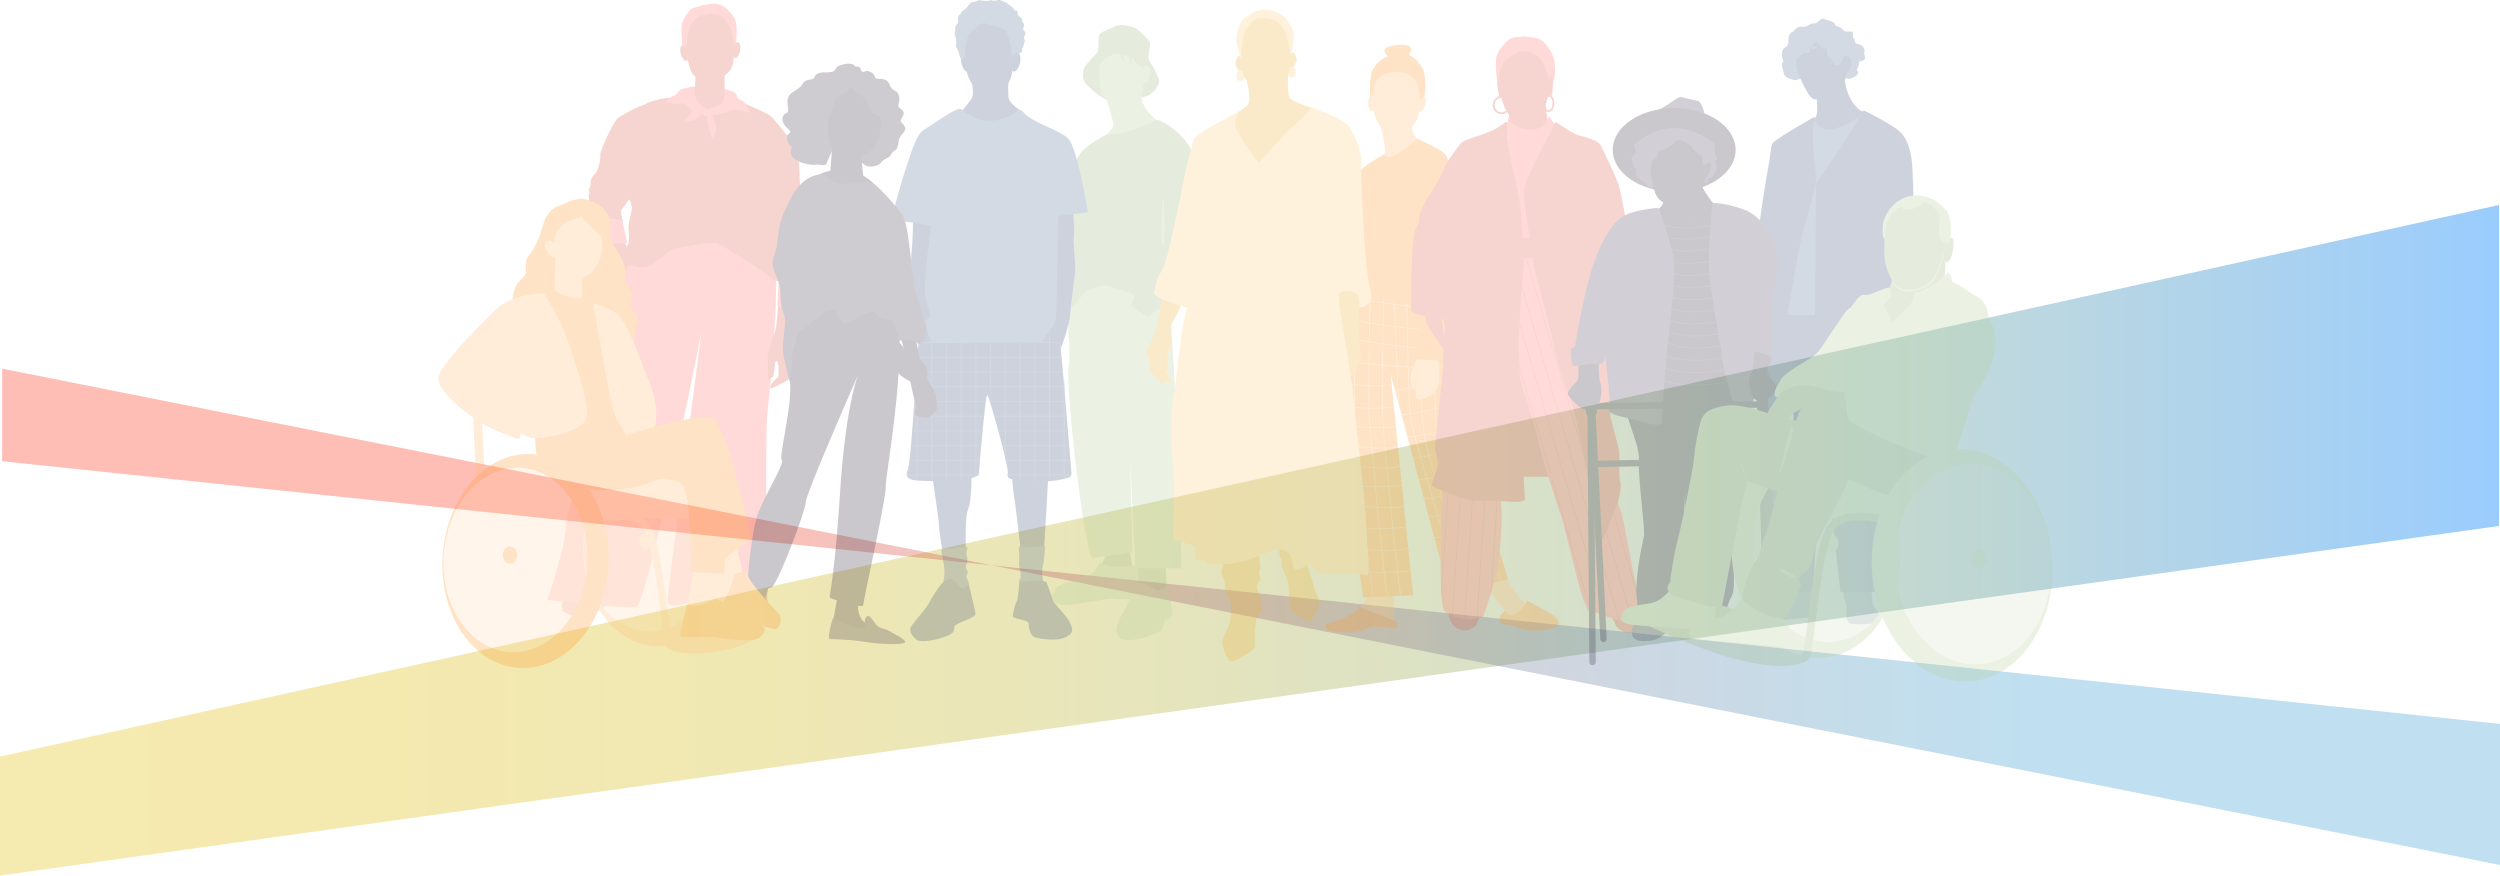 <svg xmlns="http://www.w3.org/2000/svg" viewBox="0 0 750.82 262.95"><defs><linearGradient id="_新規グラデーションスウォッチ_1" data-name="新規グラデーションスウォッチ 1" x1="0" y1="162.26" x2="750.52" y2="162.26" gradientUnits="userSpaceOnUse"><stop offset="0" stop-color="#e7ca36"/><stop offset=".16" stop-color="#e3c838"/><stop offset=".3" stop-color="#d9c541"/><stop offset=".42" stop-color="#c8c050"/><stop offset=".54" stop-color="#afb866"/><stop offset=".66" stop-color="#90ae81"/><stop offset=".77" stop-color="#69a1a3"/><stop offset=".88" stop-color="#3b93cb"/><stop offset=".99" stop-color="#0782f8"/><stop offset="1" stop-color="#0080ff"/></linearGradient><linearGradient id="_名称未設定グラデーション_6" data-name="名称未設定グラデーション 6" x1=".64" y1="185.25" x2="750.82" y2="185.25" gradientUnits="userSpaceOnUse"><stop offset=".28" stop-color="#ff5d45"/><stop offset=".81" stop-color="#1c90ca" stop-opacity=".7"/></linearGradient><style>.cls-12,.cls-2,.cls-3,.cls-4,.cls-7,.cls-8,.cls-9{mix-blend-mode:multiply}.cls-13{fill:#edb23a}.cls-14,.cls-15{opacity:.56}.cls-12,.cls-14,.cls-16{fill:#b6ce9d}.cls-15,.cls-17,.cls-3{fill:#ffbd76}.cls-18,.cls-2{fill:#494256}.cls-20,.cls-4{fill:#495a7f}.cls-21{fill:#ff786e}.cls-22,.cls-7{fill:#ff962e}.cls-23,.cls-8{fill:#3b3447}.cls-24,.cls-9{fill:#df604c}.cls-25{fill:#ffd07d}.cls-26{fill:#61769b}.cls-29{fill:#9eb786}.cls-30{fill:#595268}</style></defs><g style="isolation:isolate"><g id="_レイヤー_2" data-name="レイヤー 2"><g id="_レイヤー_5" data-name="レイヤー 5"><path opacity=".4" fill="url(#_新規グラデーションスウォッチ_1)" d="M0 262.95v-35.72L750.52 61.56v96.4L0 262.95z"/><path fill="url(#_名称未設定グラデーション_6)" opacity=".4" d="M750.82 259.78L.64 110.72v27.8l750.18 78.89v42.37z"/><g opacity=".27"><path class="cls-22" d="M452.1 183.38c-.21.14-1.81 1.46-1.74 2.23s3.49.14 3.49.14l.49-1.81-2.23-.56z"/><path class="cls-17" d="M411.73 177.67c-.35.77-2.79 4.74-3.83 5.23-1.05.49 10.81 3.9 10.81 3.9s.14-8.78-.21-10.53c-.35-1.74-6.76 1.39-6.76 1.39zm36.36-4.02c-.07.48-3.24.7-3.03.91.21.21 6.1 8.18 7.91 9.9 1.81 1.72 6.55-2.2 6.55-2.2s-3.14-2.48-3.42-2.96c-.28-.48-4.04-6.19-5.16-6.75-1.12-.55-2.86 1.1-2.86 1.1zm-53.55-68.92c-.07 0-2.58 4.53-3.07 5.93-.49 1.39 1.39 4.74 2.44 5.16 1.05.42.84-.84.84-.84s.7.63 1.6.91.77-1.6.42-3.35c-.35-1.74 2.02-5.58 2.02-5.58l-4.25-2.23z"/><path class="cls-22" d="M403.67 82.97c0 .35-7.95 13.04-8.02 16.24-.07 3.21-2.09 6-2.09 6l5.37 2.72s6.2-8.02 6.41-9.27c.21-1.25-1.67-15.69-1.67-15.69z"/><path class="cls-17" d="M425.67 42.28c-.28.7-1.32 1.95-2.65 2.93-1.32.98-8.16 4.32-7.32 2.02.57-1.57-.09-5.2-.59-7.65-.23-1.15-.43-2.03-.46-2.32 0 0 9.27-5.02 9.2-.84-.02 1 .09 1.82.27 2.49.56 2.15 1.76 2.84 1.54 3.37z"/><path class="cls-22" d="M452.93 173.97l-1.86.43-.24.06-4.04.94-.23.05-3.69.86-.24.05-4.08.95-.23.06-3.1.72-1.43-5.34-.06-.23-1.39-5.21-.06-.23-1.46-5.46-.06-.23-1.62-6.05-.06-.23-1.36-5.09-.06-.23-1.48-5.53-.06-.23-1.68-6.28-.06-.23-1.63-6.11-.06-.23-1.04-3.88-.06-.24-.62-2.31-.06-.23-.73-2.75v-.04l-.07-.23-.22-.82-.89-3.31-.06-.23-.42-1.56-.06-.23-.86-3.23.34 3.34.02.23.65 6.32.03.24.58 5.71.02.23.6 5.89.02.23.58 5.69.02.23.56 5.48.03.24.61 5.99.02.23.62 6.09.02.24.62 6.04.02.24.67 6.54.03.24.74 7.19-3.61.17h-.24l-3.7.18h-.24l-4.12.2h-.24l-2.83.14c-.21-1.04-.61-3.85-1.1-7.71l-.03-.24c-.25-1.98-.52-4.21-.81-6.62 0-.08-.02-.16-.03-.24-.23-1.98-.47-4.06-.71-6.2l-.03-.25c-.23-2.08-.46-4.22-.69-6.36 0-.08-.02-.16-.03-.24-.2-1.92-.4-3.85-.59-5.75 0-.08-.02-.16-.02-.25-.19-1.9-.37-3.77-.53-5.58 0-.08-.01-.16-.02-.24-.18-2.02-.35-3.96-.49-5.75 0-.08-.01-.16-.02-.24-.17-2.18-.3-4.16-.39-5.83 0-.08 0-.16-.01-.24-.09-1.86-.12-3.33-.07-4.3.02-.37.04-.78.05-1.23v-.24c.06-1.71.09-3.93.11-6.45v-.24c.01-2.05.02-4.27.02-6.55v-.24c0-2.25-.01-4.55-.03-6.78v-.24c-.01-1.89-.03-3.73-.04-5.44v-.24c-.02-1.68-.03-3.22-.05-4.57 0-.69-.02-1.33-.02-1.9v-.24c-.02-1.91-.04-3.06-.04-3.06l3.22.82.24.06 4.06 1.04.24.06 3.82.98.24.06 6.71 1.71.24.06 1.37.35 2.43.62.24.06 2.08.53 1.19.3 2.28.58s.37 2.35.91 5.89c.01.08.03.16.04.24.24 1.58.52 3.38.81 5.3l.04.23c.07.48.15.98.22 1.47.07.45.14.9.2 1.35.1.69.21 1.38.31 2.09l.03.23c.18 1.2.36 2.42.53 3.62l.03.24c.38 2.57.74 5.1 1.05 7.39l.03.24c.36 2.63.66 4.94.84 6.62l.03.24c.03.24.05.46.07.67.2 2.04.6 3.83 1.11 5.41l.08.23c.81 2.42 1.88 4.36 2.86 6l.13.21c.73 1.2 1.4 2.24 1.88 3.21.19.37.45 1.06.79 1.98l.08.22c.47 1.32 1.06 3.08 1.7 5.08l.07.23c.59 1.83 1.22 3.84 1.85 5.89l.07.23c.55 1.78 1.1 3.59 1.63 5.32l.07.23c.55 1.82 1.07 3.55 1.53 5.07l.07.23c.97 3.23 1.62 5.44 1.62 5.44z"/><path class="cls-3" d="M424.13 38.91c-1.86 1.93-5.13 3.61-7.97 1.56-.38-.27-.73-.57-1.04-.89-.23-1.15-.43-2.03-.46-2.32 0 0 9.27-5.02 9.2-.84-.02 1 .09 1.82.27 2.49z"/><path class="cls-22" d="M411.5 29.43c-.14-1.81-.11-7.3.72-8.48.84-1.19 1.88-3 4.04-3.76 2.16-.77 3.56-1.6 6.34-.84 2.79.77 4.18 3.56 4.74 4.39.56.84.83 4.76.77 5.65-.03.41-.28 2.08-.35 2.77-.07.7-1.61 1.2-1.61 1.2l-14.12-.59-.54-.34z"/><path class="cls-17" d="M419.16 21.68c-2.27.08-5.86.56-6.62 5.23-.77 4.67-.14 9.83 3.63 12.55 3.76 2.72 8.3-1.12 9.27-3.42.98-2.3 3.49-14.71-6.27-14.36z"/><ellipse class="cls-17" cx="411.94" cy="30.99" rx="1.05" ry="2.37"/><path class="cls-17" d="M427.99 31.76c-.44 1.23-1.24 2.07-1.78 1.88-.54-.19-.63-1.35-.19-2.58s1.24-2.07 1.78-1.88.63 1.35.19 2.58zM412.5 179.27h-.24c-.28-1.44-.64-4.05-1.03-7.37l-.03-.24c-.23-1.97-.48-4.18-.73-6.53 0-.08-.02-.16-.03-.24-.21-1.99-.43-4.08-.64-6.21 0-.08-.02-.16-.03-.24-.21-2.09-.42-4.22-.63-6.35 0-.08-.02-.16-.02-.24-.19-1.93-.37-3.86-.55-5.74 0-.08-.01-.16-.02-.24-.18-1.92-.36-3.79-.52-5.57 0-.08-.01-.16-.02-.24-.19-2.07-.37-4.01-.52-5.76 0-.08-.02-.16-.02-.24-.22-2.39-.39-4.4-.52-5.84 0-.08-.01-.16-.02-.24-.06-.64-.1-1.16-.13-1.54-.08-.93-.13-2.32-.15-4.02v-.24c-.03-1.85-.03-4.06-.02-6.46v-.24c.01-2.08.04-4.29.07-6.54v-.24c.03-2.21.07-4.45.11-6.6v-.24c.04-1.9.07-3.73.11-5.42v-.27c.05-2.4.09-4.64.12-6.41v-.24c.02-1.18.03-2.13.03-2.74l.24.06c0 .53 0 1.38-.03 2.72v.24c-.02 1.48-.06 3.53-.12 6.38v.3c-.03 1.69-.07 3.53-.1 5.42v.24c-.04 2.15-.08 4.38-.11 6.59v.24c-.03 2.24-.06 4.45-.07 6.53v.24c-.01 2.4-.01 4.61.02 6.46v.24c.03 1.68.08 3.05.15 3.98.04.47.08 1 .13 1.58 0 .08.01.16.02.24.14 1.59.31 3.58.51 5.84 0 .08.01.16.02.24.16 1.78.34 3.71.52 5.76 0 .08.01.16.02.24.17 1.79.34 3.65.52 5.56 0 .08.02.16.02.24.18 1.89.36 3.82.55 5.75 0 .08.02.16.02.24.21 2.13.42 4.26.63 6.34 0 .08.02.16.02.24.22 2.14.43 4.24.65 6.22 0 .08.02.16.03.24.25 2.36.5 4.56.73 6.52 0 .08.02.16.03.24.39 3.34.75 5.94 1.02 7.35zm-.89-91.36c0 .61-.02 1.37-.04 2.31v.24c-.02 1.34-.06 3.05-.1 5.21 0 .4-.02.81-.02 1.23v.24c-.03 1.71-.07 3.54-.1 5.42v.24c-.04 2.09-.07 4.23-.1 6.34v.24c-.03 2.2-.05 4.36-.06 6.37v.24c-.01 2.44 0 4.65.03 6.46v.24c.03 1.34.07 2.44.14 3.23.06.67.12 1.47.2 2.38 0 .08.01.16.02.24.14 1.64.32 3.63.52 5.86 0 .08.01.16.02.24.16 1.79.34 3.72.53 5.75 0 .08.01.16.02.24.16 1.74.33 3.55.5 5.39 0 .08.02.16.02.24.19 1.96.38 3.95.57 5.95 0 .08.02.16.02.24.2 2.07.41 4.13.61 6.14 0 .08.02.16.02.24.22 2.2.45 4.34.67 6.36 0 .08.02.16.03.24.25 2.29.49 4.43.71 6.32 0 .08.02.16.03.24.4 3.3.75 5.82 1.01 7.09h-.24c-.27-1.3-.63-3.82-1.02-7.08 0-.08-.02-.16-.03-.24-.23-1.9-.47-4.04-.71-6.33 0-.08-.02-.16-.03-.24-.22-2.02-.44-4.16-.66-6.35 0-.08-.02-.16-.03-.24-.2-2.02-.41-4.09-.61-6.15 0-.08-.02-.16-.02-.24-.19-2-.39-3.99-.57-5.93 0-.08-.01-.16-.02-.24-.17-1.86-.34-3.67-.5-5.41 0-.08-.01-.16-.02-.24-.19-2.05-.37-3.99-.53-5.75 0-.08-.01-.16-.02-.24-.21-2.32-.39-4.32-.52-5.86 0-.08-.01-.16-.02-.24-.09-1.02-.16-1.82-.2-2.35-.07-.79-.11-1.9-.14-3.25v-.24c-.03-1.81-.04-4.03-.03-6.46v-.24c0-2.02.03-4.18.06-6.38v-.24c.03-2.11.06-4.26.1-6.36v-.24c.03-1.88.07-3.71.1-5.42v-.24c0-.41.02-.81.02-1.2.04-1.89.07-3.7.1-5.24v-.24c.02-.88.03-1.67.04-2.34l.24.06zm4.06 1.03c0 .53-.02 1.15-.03 1.89v.25c-.02 1.32-.06 2.98-.1 5.07 0 .45-.02.9-.03 1.37v.25c-.03 1.71-.07 3.54-.1 5.41v.25c-.04 2.01-.07 4.07-.1 6.1v.25c-.03 2.05-.05 4.06-.06 5.96v.24c-.01 2.41 0 4.62.02 6.46v.24c.03 1.57.08 2.86.15 3.74.05.56.1 1.2.16 1.92 0 .08.01.16.02.23.14 1.62.32 3.62.52 5.87 0 .08.01.16.02.24.16 1.78.34 3.71.52 5.74 0 .08.01.16.02.23.16 1.71.32 3.48.5 5.29 0 .08.01.16.02.24.19 2 .39 4.05.59 6.1 0 .08.01.16.02.23.2 2.01.39 4.02.59 5.98 0 .08.02.16.02.24.22 2.21.45 4.37.67 6.41 0 .08.02.16.03.23.24 2.24.47 4.34.7 6.22 0 .08.02.16.03.24.36 3.09.7 5.56.96 7.05h-.24c-.27-1.5-.6-3.97-.96-7.04 0-.08-.02-.16-.03-.24-.22-1.88-.46-3.98-.7-6.22 0-.08-.02-.16-.03-.23-.22-2.05-.44-4.2-.67-6.41 0-.08-.02-.16-.02-.24-.2-1.97-.4-3.98-.59-5.99 0-.08-.01-.16-.02-.24-.2-2.05-.39-4.1-.58-6.1 0-.08-.01-.16-.02-.24-.17-1.82-.34-3.6-.49-5.29 0-.08-.02-.16-.02-.23-.19-2.06-.36-3.99-.52-5.74 0-.08-.01-.16-.02-.24-.21-2.36-.39-4.37-.52-5.87 0-.08-.01-.16-.02-.24-.07-.82-.13-1.46-.16-1.91-.07-.88-.12-2.17-.15-3.74v-.24c-.03-1.84-.03-4.05-.02-6.46v-.24c.01-1.91.03-3.93.06-6v-.25c.03-2.04.06-4.1.1-6.12v-.25c.03-1.87.07-3.7.1-5.42v-.25c0-.45.02-.9.03-1.34.04-1.84.07-3.59.1-5.1v-.25c.01-.7.02-1.34.03-1.91l.24.06zm4.51 32.79v-.04l-.07-.23-.22-.82c-.05-.99-.1-2.14-.15-3.39 0-.08 0-.16-.01-.24-.02-.58-.05-1.18-.08-1.8 0-.08 0-.17-.01-.25-.07-1.54-.14-3.19-.2-4.86 0-.08 0-.17-.01-.25-.08-1.96-.16-3.97-.24-5.91 0-.08 0-.17-.01-.25-.08-1.93-.15-3.78-.22-5.45 0-.08 0-.17-.01-.25-.12-2.97-.21-5.34-.26-6.49v-.25c-.01-.3-.02-.83-.02-.85h.24s0 .56.02.89v.25c.05 1.17.14 3.53.26 6.49v.25c.07 1.67.14 3.53.22 5.45 0 .08 0 .17.01.25.08 1.93.16 3.94.24 5.89 0 .08 0 .17.01.25.07 1.64.14 3.24.2 4.75 0 .08 0 .17.01.25.03.64.05 1.26.08 1.86 0 .08 0 .16.01.24.07 1.62.14 3.05.19 4.21 0 .09 0 .17.01.26v.04zm18.38 55.58l-.23.06c-.36-1.21-.88-2.97-1.51-5.1-.02-.08-.05-.15-.07-.23-.46-1.55-.98-3.29-1.53-5.16-.02-.08-.05-.15-.07-.23-.51-1.71-1.04-3.53-1.6-5.41-.02-.08-.05-.15-.07-.23-.58-1.95-1.17-3.97-1.77-6.01-.02-.08-.05-.15-.07-.23-.5-1.69-1-3.4-1.49-5.09-.02-.08-.05-.15-.07-.23-.55-1.87-1.09-3.72-1.61-5.51-.02-.08-.05-.15-.07-.23-.64-2.21-1.25-4.32-1.81-6.27-.02-.08-.04-.16-.07-.23-.66-2.3-1.24-4.36-1.72-6.06-.02-.08-.04-.16-.06-.23-.65-2.35-1.08-3.98-1.19-4.58-.07-.38-.14-1.03-.2-1.89 0-.08-.01-.16-.02-.24-.13-1.79-.25-4.4-.35-7.4v-.24c-.07-1.96-.13-4.07-.19-6.23v-.25c-.05-1.9-.1-3.82-.14-5.7v-.25c-.04-1.89-.08-3.73-.11-5.43v-.25c-.05-2.58-.09-4.83-.11-6.46v-.25c0-.39-.01-.75-.02-1.05l.24.06c0 .3.01.64.02 1.02v.25c.03 1.64.07 3.89.12 6.46v.25c.03 1.7.07 3.54.11 5.43v.25c.04 1.87.09 3.79.14 5.68v.25c.06 2.14.12 4.24.19 6.18v.24c.11 3.01.22 5.62.35 7.41 0 .08.01.16.02.24.06.86.13 1.51.2 1.88.11.6.54 2.23 1.19 4.58l.06.23c.47 1.71 1.06 3.76 1.71 6.06.02.08.05.15.07.23.56 1.95 1.17 4.07 1.81 6.28.02.08.05.15.07.23.52 1.79 1.06 3.64 1.61 5.51.02.08.05.15.07.23.5 1.69 1 3.4 1.49 5.09.02.08.05.16.07.23.6 2.04 1.19 4.06 1.77 6.01.02.08.04.16.07.23.56 1.88 1.09 3.7 1.6 5.41.02.08.05.16.07.23.56 1.87 1.07 3.61 1.53 5.16.02.08.05.15.07.23.63 2.13 1.15 3.88 1.51 5.09z"/><path class="cls-17" d="M442.88 176.31l-.24.05c-.51-1.37-1.12-3.04-1.8-4.91-.03-.08-.06-.15-.08-.23-.57-1.57-1.19-3.27-1.84-5.07-.03-.08-.05-.15-.08-.23-.62-1.71-1.26-3.5-1.91-5.33-.03-.08-.05-.15-.08-.23-.69-1.95-1.39-3.94-2.08-5.92-.03-.08-.05-.15-.08-.23-.59-1.71-1.18-3.4-1.74-5.06-.03-.08-.05-.15-.08-.23-.64-1.9-1.26-3.74-1.82-5.47-.02-.08-.05-.15-.07-.23-.75-2.32-1.41-4.45-1.93-6.26-.02-.08-.05-.15-.07-.23-.31-1.09-.57-2.07-.76-2.89-.22-.92-.41-2.01-.58-3.21l-.03-.24c-.27-1.94-.48-4.19-.65-6.61 0-.08-.01-.16-.02-.24-.16-2.37-.28-4.9-.37-7.46v-.24c-.06-1.81-.11-3.63-.14-5.41v-.25c-.03-1.88-.06-3.73-.07-5.48v-.25c-.01-1.94-.01-3.77 0-5.41v-.25c.01-2.95.05-5.25.07-6.45v-.68l.24.06v.64c-.02 1.2-.05 3.5-.07 6.45v5.91c.01 1.75.03 3.59.07 5.47v.25c.03 1.77.08 3.57.14 5.36v.24c.09 2.56.21 5.09.37 7.47 0 .08.01.16.02.24.17 2.42.38 4.67.65 6.61l.03.24c.17 1.2.36 2.28.58 3.2.19.83.45 1.8.76 2.9.02.08.04.15.07.23.52 1.81 1.18 3.94 1.93 6.26.02.08.05.15.07.23.56 1.73 1.17 3.57 1.82 5.47.03.08.05.15.08.23.56 1.65 1.14 3.35 1.74 5.06.03.08.05.15.08.23.69 1.98 1.39 3.97 2.08 5.92.03.08.05.15.08.23.65 1.83 1.29 3.62 1.91 5.32.03.08.06.15.08.23.65 1.79 1.27 3.5 1.84 5.06.03.08.06.15.08.23.68 1.88 1.3 3.54 1.8 4.91z"/><path class="cls-17" d="M446.8 175.4l-1.74-4.99c-.03-.08-.05-.15-.08-.23-.54-1.54-1.13-3.24-1.76-5.05-.03-.08-.05-.15-.08-.23-.59-1.7-1.22-3.48-1.85-5.3-.03-.08-.05-.15-.08-.23-.68-1.95-1.38-3.93-2.07-5.88-.03-.08-.05-.15-.08-.23-.61-1.72-1.21-3.42-1.78-5.05-.03-.08-.05-.15-.08-.23-.69-1.94-1.34-3.78-1.94-5.44-.03-.08-.06-.15-.08-.23-.95-2.65-1.75-4.82-2.27-6.19-.03-.08-.06-.15-.09-.23-.18-.47-.33-.83-.43-1.06-.35-.8-.61-2.63-.82-5.03 0-.08-.01-.16-.02-.24-.16-1.96-.28-4.27-.37-6.71v-.24c-.09-2.5-.15-5.11-.19-7.57v-.25c-.03-1.55-.04-3.03-.06-4.4v-.24c-.01-1.31-.02-2.5-.03-3.51 0-.7 0-1.27-.01-1.71v-.24c-.01-1.05-.02-1.37-.04-1.43l-.23.07c.01.07.02.57.03 1.36v.24c0 .49 0 1.07.01 1.72 0 1.01.02 2.2.03 3.52v.24c.01 1.38.03 2.88.06 4.45v.25c.04 2.47.1 5.07.19 7.57v.24c.09 2.43.21 4.74.37 6.7 0 .08.01.16.02.24.21 2.42.48 4.26.83 5.07.1.22.24.57.41 1.02.03.07.06.15.09.23.52 1.36 1.31 3.53 2.27 6.19.03.08.05.15.08.23.59 1.66 1.25 3.49 1.94 5.44.03.08.05.15.08.23.58 1.63 1.18 3.33 1.78 5.05.03.08.05.15.08.23.69 1.95 1.38 3.94 2.07 5.88.03.08.05.15.08.23.64 1.82 1.26 3.6 1.85 5.3.03.08.05.15.08.23.63 1.81 1.23 3.51 1.76 5.05.03.08.05.15.08.23.7 2.01 1.3 3.72 1.74 4.98l.23-.05z"/><path class="cls-17" d="M451.08 174.41l-.24.06c-.55-1.38-1.24-3.14-2.03-5.13-.03-.07-.06-.15-.09-.22-.6-1.53-1.26-3.2-1.95-4.96-.03-.07-.06-.15-.09-.22-.66-1.68-1.34-3.44-2.04-5.22-.03-.08-.06-.15-.09-.22-.75-1.93-1.5-3.88-2.24-5.8-.03-.08-.06-.15-.09-.22-.66-1.72-1.3-3.4-1.91-5.02-.03-.08-.06-.15-.08-.22-.73-1.93-1.41-3.76-2.01-5.41-.03-.08-.06-.15-.08-.22-.98-2.7-1.74-4.88-2.14-6.22-.02-.08-.05-.16-.07-.23l-.06-.2c-.38-1.4-.68-3.5-.9-5.95 0-.08-.02-.16-.02-.24-.19-2.08-.33-4.39-.44-6.72 0-.08 0-.16-.01-.25-.12-2.63-.19-5.27-.24-7.61v-.25c-.03-1.42-.04-2.71-.05-3.82v-.24c-.02-2.13-.01-3.5-.01-3.55h.03c.07.45.14.9.2 1.35 0 .57 0 1.3.01 2.15v.24c0 1.1.03 2.39.05 3.79v.25c.04 2.34.12 4.98.23 7.62 0 .08 0 .16.01.25.11 2.33.25 4.65.43 6.73 0 .08.01.16.02.24.23 2.45.52 4.56.9 5.95.02.06.04.13.06.2.02.07.04.15.07.23.39 1.33 1.15 3.52 2.14 6.22.03.07.05.15.08.22.6 1.64 1.28 3.47 2.01 5.41.03.07.06.15.08.22.61 1.62 1.25 3.3 1.91 5.02.03.07.06.15.09.22.74 1.92 1.49 3.87 2.24 5.8.03.07.06.15.09.22.69 1.78 1.38 3.53 2.03 5.21.03.08.06.15.09.22.69 1.75 1.34 3.42 1.95 4.95.03.08.06.15.09.22.79 2 1.49 3.76 2.04 5.15zm-42.78-2.95c.79.08 1.76.15 2.9.21.08 0 .16 0 .25.01 1.2.05 2.58.08 4.13.07h.25c1.16-.01 2.42-.06 3.75-.13.08 0 .16 0 .24-.01 1.22-.07 2.5-.17 3.84-.31l.03.24c-1.34.14-2.62.24-3.84.31-.08 0-.16 0-.24.01-1.33.08-2.59.12-3.75.13h-1.04c-1.22 0-2.34-.03-3.33-.07-.08 0-.17 0-.25-.01a63.46 63.46 0 01-2.9-.2l-.03-.24z"/><path class="cls-17" d="M451.24 168.3c-.78.26-1.54.5-2.29.73-.08.02-.15.05-.23.07a94.188 94.188 0 01-3.97 1.13c-1.34.36-2.6.67-3.76.93-.08.02-.16.04-.24.05-1.4.32-2.66.57-3.77.77-.08.01-.16.03-.24.04-1.2.21-2.21.37-3.01.48l.06.23c.8-.11 1.81-.26 3.01-.48.08-.01.16-.03.24-.04 1.11-.2 2.38-.46 3.79-.77.08-.02.16-.03.24-.05a92.729 92.729 0 003.99-.99c1.19-.32 2.44-.68 3.75-1.08.08-.02.15-.05.23-.07.74-.23 1.5-.47 2.27-.73l-.07-.23zm-1.53-5.06c-.93.3-1.83.58-2.71.84-.08.02-.15.05-.23.07a128.561 128.561 0 01-3.78 1.05c-1.38.36-2.66.66-3.84.91-.08.02-.16.03-.24.05-1.29.28-2.45.5-3.46.67-.08.01-.16.03-.24.04-1.17.2-2.13.34-2.87.43l-.06-.23c.73-.09 1.69-.23 2.86-.43.08-.01.16-.03.24-.04 1.01-.17 2.16-.39 3.45-.67.08-.02.16-.03.24-.05a125.02 125.02 0 004.07-.97c1.12-.29 2.3-.62 3.54-.98.08-.02.15-.05.23-.07.88-.26 1.79-.55 2.73-.85l.07.23zm-18.94-1.86c.65-.08 1.57-.2 2.71-.39.08-.01.16-.03.24-.04.91-.15 1.96-.34 3.13-.58.08-.02.16-.03.24-.05a98.838 98.838 0 004.13-.95c1.06-.27 2.18-.56 3.35-.9l.23-.06c1.01-.29 2.06-.61 3.15-.95l.07.23c-1.08.34-2.13.66-3.13.95-.08.02-.15.04-.23.07a110.208 110.208 0 01-7.48 1.85c-.08.02-.16.03-.24.05-1.18.24-2.23.43-3.14.58-.08.01-.16.03-.24.04-1.14.19-2.06.31-2.72.39l-.06-.23zm-1.68-6.29c.55-.06 1.41-.16 2.55-.34.08-.01.16-.02.24-.04.81-.13 1.75-.29 2.81-.49.08-.02.16-.03.24-.05 1.17-.23 2.48-.51 3.91-.85.08-.02.16-.04.23-.06 1-.24 2.06-.51 3.17-.82l.23-.06c1.13-.31 2.32-.66 3.55-1.04l.07.23c-1.23.38-2.41.73-3.54 1.04l-.23.06c-1.11.31-2.17.58-3.18.82-.08.02-.16.04-.23.06-1.43.34-2.74.62-3.91.85-.08.02-.16.03-.24.05-1.06.21-2 .37-2.82.5-.08.01-.16.03-.24.04-1.14.17-2 .28-2.56.34l-.06-.23zm9.49-20.45c-.8.24-1.58.46-2.34.66l-.23.06c-1.09.29-2.12.55-3.09.78l-.24.06c-1.23.29-2.36.53-3.39.73-.08.02-.16.03-.23.05-.81.16-1.55.29-2.22.4-.08.01-.16.03-.24.04-.84.14-1.56.24-2.14.31l-.06-.23c.58-.08 1.29-.18 2.14-.31.08-.01.16-.03.24-.04.67-.11 1.41-.24 2.22-.4.08-.01.16-.03.23-.05 1.02-.2 2.15-.44 3.37-.73l.24-.06c.98-.23 2.02-.49 3.11-.78l.23-.06c.75-.2 1.53-.42 2.33-.66l.08.23zm-10.92 15.13c.59-.07 1.41-.18 2.41-.34.08-.01.16-.03.24-.04.75-.12 1.61-.27 2.55-.46.08-.01.16-.03.24-.05 1.16-.23 2.45-.5 3.86-.84l.23-.06c.96-.23 1.97-.49 3.04-.78l.23-.06c1.2-.33 2.45-.7 3.77-1.11l.08.22c-1.31.41-2.57.78-3.76 1.11l-.23.06c-1.07.29-2.08.55-3.04.78-.08.02-.16.04-.23.06-1.41.34-2.7.62-3.86.85-.08.02-.16.03-.24.05-.95.19-1.81.34-2.56.46-.08.01-.16.03-.24.04-1 .16-1.82.27-2.42.34l-.06-.23zm-1.53-5.76c.58-.07 1.35-.17 2.28-.32.08-.01.16-.03.24-.04.7-.11 1.48-.25 2.34-.41.08-.02.16-.03.24-.05 1.12-.22 2.37-.48 3.73-.8l.24-.06c.94-.22 1.93-.47 2.96-.75l.23-.06c.98-.27 2-.56 3.06-.88l.13.21c-1.08.33-2.12.62-3.11.89l-.23.06c-1.04.28-2.03.53-2.96.75l-.24.06c-1.37.32-2.62.59-3.74.81-.08.02-.16.03-.24.05-.86.17-1.65.3-2.34.42-.08.01-.16.03-.24.04-.93.15-1.69.25-2.28.32l-.06-.23zm11.19-15.67c-.72.21-1.42.4-2.1.58a92.645 92.645 0 01-3.63.9c-.08.02-.16.04-.23.05-1.27.29-2.43.53-3.47.72-.08.02-.16.03-.23.04-.98.18-1.86.33-2.6.44-.08.01-.16.02-.24.04-.88.13-1.57.21-2.05.27l-.06-.23a77.9 77.9 0 002.05-.26c.08-.01.16-.02.24-.04.75-.11 1.63-.26 2.63-.44.08-.01.16-.03.23-.04 1.04-.2 2.21-.44 3.48-.73.08-.02.16-.03.23-.05 1.06-.24 2.19-.52 3.39-.84l.23-.06c.68-.18 1.38-.38 2.1-.59l.03.24zm-.87-6.87c-.58.17-1.14.33-1.69.48-.08.02-.16.04-.24.07-1.17.32-2.28.61-3.33.86-.08.02-.16.04-.23.06-1.37.33-2.63.6-3.76.82-.08.02-.16.03-.24.05-1.31.25-2.44.44-3.37.58-.08.01-.16.02-.24.04-1.11.16-1.92.25-2.38.3l-.06-.23c.46-.05 1.28-.14 2.42-.31.08-.01.16-.02.24-.04.93-.14 2.06-.33 3.37-.59.08-.01.16-.03.24-.05 1.13-.22 2.39-.5 3.77-.82l.24-.06c1.05-.25 2.16-.54 3.32-.86.08-.02.16-.04.24-.07.54-.15 1.1-.31 1.67-.48l.03.24zm-1.13-7.87c-.28.08-.55.16-.82.24-.08.02-.16.05-.24.07-1.14.33-2.24.63-3.28.9l-.24.06c-1.43.36-2.75.67-3.95.93-.08.02-.16.03-.24.05-1.25.26-2.37.47-3.34.64-.08.01-.16.03-.24.04-1.28.22-2.3.35-3.02.44-.08 0-.16.02-.24.03-.35.04-.61.07-.78.08l.06.23c.17-.02.42-.04.73-.08.08 0 .15-.02.24-.03.72-.09 1.74-.22 3.01-.44.08-.01.16-.03.24-.04.98-.17 2.1-.38 3.34-.64.08-.02.16-.03.24-.05 1.2-.26 2.52-.56 3.95-.93l.24-.06c1.04-.27 2.13-.56 3.28-.9.08-.02.16-.05.24-.07.28-.08.56-.17.85-.25s-.03-.24-.03-.24zm-28.59 44.54c.68.09 1.72.2 3.06.29.08 0 .16.01.25.02 1.16.07 2.55.13 4.13.14h.24c1.16 0 2.42-.02 3.77-.08.08 0 .16 0 .24-.01 1.23-.06 2.54-.14 3.92-.27l.02.24c-1.38.12-2.68.21-3.92.27-.08 0-.16 0-.24.01-1.29.06-2.5.08-3.62.08h-.39c-1.58 0-2.96-.06-4.13-.13-.08 0-.16 0-.24-.01-1.33-.09-2.36-.2-3.05-.28l-.03-.25zm14.33-12.22c-1.36.12-2.64.2-3.86.26h-.24c-1.24.05-2.4.07-3.47.07h-.55c-1.58-.01-2.97-.07-4.13-.14-.08 0-.16-.01-.24-.02-1.43-.1-2.5-.22-3.16-.31 0-.08-.02-.16-.02-.25.65.09 1.72.21 3.17.31.08 0 .16.01.24.02 1.16.08 2.54.13 4.13.15h.24c1.16 0 2.42-.02 3.78-.07.08 0 .16 0 .24-.01 1.21-.05 2.5-.14 3.86-.26l.03.24zm1.93 18.83c-1.09.34-2.43.53-3.87.63-.08 0-.16.01-.24.02-.7.04-1.43.06-2.16.06-.53 0-1.07 0-1.6-.03h-.25a80.53 80.53 0 01-4.14-.26c-.08 0-.17-.01-.25-.02-1.01-.09-1.92-.18-2.65-.26l-.33-.03c0-.08-.02-.16-.03-.24.12.01.25.03.39.04.72.08 1.61.17 2.6.26.08 0 .17.02.25.02 1.27.11 2.69.21 4.14.27h.25c1.27.04 2.55.04 3.77-.03.08 0 .16 0 .24-.01 1.45-.09 2.79-.29 3.87-.63l.02.24zm-1.31-12.84c-1.16.22-2.49.33-3.89.37h-.24c-1.25.02-2.54-.01-3.79-.08-.08 0-.16 0-.24-.01-1.51-.08-2.94-.21-4.15-.33-.08 0-.16-.02-.24-.02-.47-.05-.9-.09-1.28-.13-.89-.09-1.54-.16-1.85-.17h-.04v.24h.07c.31 0 .94.08 1.79.17.39.04.84.09 1.33.14.08 0 .16.02.24.02 1.21.12 2.64.24 4.14.33.08 0 .16 0 .24.01.96.05 1.95.08 2.93.08h1.1c1.39-.04 2.72-.15 3.89-.37l-.02-.23zm-1.81-17.64c-1.11.23-2.39.35-3.73.4h-.24c-.4.01-.81.02-1.22.02-.86 0-1.72-.02-2.57-.06-.08 0-.16 0-.24-.01-1.49-.07-2.92-.19-4.14-.31-.08 0-.16-.01-.24-.02-.63-.06-1.21-.12-1.7-.17-.61-.06-1.1-.12-1.45-.14 0-.08-.01-.16-.02-.24.35.03.86.08 1.49.15.48.05 1.04.11 1.65.17.08 0 .16.02.24.02 1.22.12 2.65.24 4.14.31.08 0 .16 0 .24.01 1.26.06 2.55.09 3.79.05h.24c1.34-.05 2.62-.17 3.73-.4l.02.23zm14.89-24.52l-.3.06c-.08.02-.16.03-.24.05-.91.16-2.02.26-3.28.32h-.24c-1.23.05-2.6.05-4.04.02h-.24c-1.1-.03-2.23-.07-3.39-.13-.08 0-.16 0-.25-.01-1.03-.05-2.08-.12-3.12-.19-.08 0-.16-.01-.24-.02-1.39-.1-2.77-.21-4.11-.32-.08 0-.16-.01-.24-.02-1.34-.12-2.63-.24-3.83-.36-.08 0-.16-.02-.24-.02-1.53-.15-2.91-.3-4.06-.42-.08 0-.16-.02-.24-.03a3.52 3.52 0 01-.34-.04c-.98-.1-1.77-.19-2.32-.24v.24c.56.05 1.35.14 2.3.24.12.01.24.03.36.04.08 0 .16.02.24.03 1.18.12 2.56.27 4.06.42.08 0 .16.02.24.02 1.21.12 2.5.24 3.83.36.08 0 .16.01.24.02 1.35.12 2.73.23 4.12.33.08 0 .16.01.24.02 1.04.07 2.09.14 3.12.19.08 0 .16 0 .24.01 1.16.06 2.3.1 3.39.13h.24c.61.01 1.2.02 1.77.02.79 0 1.55-.01 2.26-.04h.24c1.25-.06 2.37-.16 3.28-.32.08-.01.16-.03.24-.04.11-.02.23-.05.33-.07l-.03-.23zm-.74-4.92c-.76.08-1.64.12-2.62.12h-.75c-1.24-.02-2.62-.1-4.06-.21-.08 0-.16-.01-.24-.02-1.12-.09-2.28-.2-3.46-.33-.08 0-.16-.02-.24-.03-1.06-.12-2.15-.25-3.22-.39-.08 0-.16-.02-.24-.03-1.27-.16-2.54-.34-3.77-.52l-.24-.03c-1.33-.19-2.62-.39-3.83-.58-.08-.01-.16-.03-.24-.04-1.49-.23-2.87-.46-4.05-.65-.08-.01-.16-.03-.24-.04-.15-.02-.29-.05-.43-.07-.99-.16-1.82-.3-2.38-.38v-.24c.55.08 1.38.22 2.42.39l.39.06c.08.01.16.03.24.04 1.14.19 2.52.41 4.05.65.08.01.16.03.24.04 1.2.19 2.49.38 3.83.58l.24.03c1.22.18 2.48.35 3.76.51l.24.03c1.08.14 2.16.27 3.23.39.08 0 .16.02.24.03 1.18.13 2.35.24 3.47.33.08 0 .16.01.24.02 1.45.11 2.82.19 4.06.22h.24c1.17.02 2.22-.01 3.09-.11l.04.23zm-30.05-8.89c.51.07 1.51.23 2.78.44.06 0 .12.02.18.03.08.01.16.03.24.04 1.17.19 2.54.42 4.05.65.08.01.16.03.24.04 1.21.19 2.49.39 3.83.58l.24.03c1.12.16 2.27.33 3.43.48l.24.03c1.11.15 2.23.28 3.33.41.08 0 .16.02.24.03 1.22.14 2.42.26 3.58.35.08 0 .16.01.24.02 1.88.16 3.65.25 5.18.25.5 0 .97 0 1.41-.03-.01-.08-.03-.16-.04-.24-1.8.08-4.08-.02-6.56-.23-.08 0-.16-.01-.24-.02-1.16-.1-2.36-.22-3.59-.36-.08 0-.16-.02-.24-.03-1.11-.13-2.23-.26-3.34-.41-.08 0-.16-.02-.24-.03-1.16-.15-2.3-.31-3.42-.47l-.24-.03c-1.34-.2-2.63-.39-3.83-.58-.08-.01-.16-.03-.24-.04-1.54-.24-2.92-.47-4.05-.65-.08-.01-.16-.03-.24-.04-.05 0-.1-.02-.14-.02-1.34-.22-2.32-.38-2.82-.45v.24zm25.97-3.35c-1.04-.04-2.14-.11-3.29-.2-.08 0-.16-.01-.24-.02-1.22-.1-2.48-.23-3.77-.37-.08 0-.16-.02-.24-.03-1.15-.13-2.32-.28-3.48-.43l-.24-.03c-1.03-.14-2.04-.28-3.04-.42l-.24-.03c-1.33-.2-2.62-.39-3.83-.58-.08-.01-.16-.03-.24-.04l-4.05-.65c-.08-.01-.16-.03-.24-.04-.1-.02-.2-.03-.3-.05-1.33-.22-2.36-.39-2.85-.45v-.24c.48.06 1.49.23 2.89.46.09.01.18.03.27.04.08.01.16.03.24.04 1.14.19 2.52.41 4.05.65.08.01.16.02.24.04 1.2.19 2.49.38 3.83.58l.24.03c.99.14 2 .28 3.03.42l.24.03c1.16.15 2.33.3 3.49.43l.24.03c1.29.15 2.56.27 3.78.38.08 0 .16.01.24.02.72.06 1.42.11 2.09.15l1.19.3zm-9.46 47.61c-1.12.25-2.42.39-3.79.45h-.24c-.46.02-.94.02-1.41.02-.79 0-1.59-.02-2.38-.06-.08 0-.16 0-.24-.01-1.48-.07-2.91-.18-4.14-.3-.08 0-.16-.01-.24-.02-.71-.07-1.34-.13-1.89-.19-.52-.06-.96-.1-1.29-.13 0-.08-.01-.16-.02-.24.34.03.8.08 1.34.13.53.06 1.15.12 1.84.19.08 0 .16.02.24.02 1.23.12 2.66.23 4.14.3.08 0 .16 0 .24.01 1.26.06 2.55.08 3.79.04h.24c1.37-.06 2.68-.19 3.79-.45l.02.23zm-1.84-17.99c-1 .24-2.15.39-3.37.46-.08 0-.16 0-.24.01a44.646 44.646 0 01-3.81.02h-.24c-1.43-.05-2.84-.16-4.08-.27-.08 0-.16-.01-.24-.02-.96-.09-1.83-.18-2.53-.25-.07 0-.14-.02-.21-.02v-.24c.07 0 .15.02.23.02.7.07 1.55.16 2.5.25.08 0 .16.02.24.02 1.25.11 2.65.21 4.08.27h.24c1.28.05 2.59.05 3.82-.02.08 0 .16 0 .24-.01 1.22-.07 2.36-.22 3.35-.46l.03.24zm-14.62-6.77h.09c.7.07 1.55.16 2.51.25.08 0 .16.01.24.02 1.24.11 2.63.21 4.06.27h.24c.61.02 1.22.03 1.83.03.68 0 1.35-.01 2-.05.08 0 .16 0 .24-.01.96-.06 1.89-.16 2.72-.32l-.02-.23c-.83.16-1.74.26-2.7.31-.08 0-.16 0-.24.01-1.24.06-2.55.06-3.83.01h-.24c-1.43-.06-2.82-.16-4.06-.27-.08 0-.16-.01-.24-.02-.95-.08-1.79-.17-2.49-.25-.04 0-.08 0-.12-.01v.24zm15.22 12.71c-1.09.23-2.33.36-3.64.41h-.24c-.46.02-.93.02-1.4.02-.8 0-1.6-.02-2.39-.06-.08 0-.16 0-.24-.01-1.48-.07-2.9-.19-4.14-.3-.08 0-.16-.02-.24-.02-.7-.07-1.34-.13-1.88-.19-.45-.05-.83-.09-1.14-.12 0-.08 0-.16-.01-.24.32.03.72.07 1.18.12.53.06 1.15.12 1.83.19.08 0 .16.01.24.02 1.23.12 2.66.23 4.14.3.08 0 .16 0 .24.01 1.26.06 2.55.08 3.79.04h.24c1.31-.05 2.56-.18 3.64-.41l.02.23z"/><path class="cls-17" d="M426.56 106.87c-.38.02-.71.25-.88.58-.64 1.27-2.13 4.44-2.02 5.87.14 1.81.42 4.04.91 4.04s.56-3.35.56-3.35l.11 4.97c.02.68.65 1.16 1.31 1 1.34-.32 3.42-1.08 4.71-2.77 1.6-2.09.89-7.53.52-9.73-.09-.53-.57-.91-1.11-.88l-4.11.25z"/><path class="cls-22" d="M418.6 18.33s-4.99-3.04-1.69-4.21c3.3-1.17 8.45-1.06 6.5 1.93-1.95 2.99-4.81 2.28-4.81 2.28zm-2.72 28.14c.24.7 1.68 2.34 9.69-4.76.05-.05.13-.06.2-.03.92.42 7.5 3.49 8.41 4.85.98 1.46 5.51 13.94 4.74 16.24-.77 2.3-1.67 6.13-.98 11.64.7 5.51-2.86 16.45-3.21 19.1-.35 2.65-2.23 14.85-2.23 14.85l-8.16-.56s1.46-4.18 1.67-5.58.56-9.9.56-9.9-22.1-5.23-24.4-3.63c-2.3 1.6 1.6-22.59 3.35-26 1.74-3.42 1.36-8.46 3.05-11.45.58-1.02 5.89-4.21 7.04-4.89.1-.06.23-.01.26.1zm-8.05 135.66s1.88 1.74-9.48 5.37c0 0-.98 1.53 1.32 2.02s7.04.63 9.55-.28c2.51-.91 3.07-1.32 4.88-.98 1.81.35 5.58.14 5.58.14s-.07-1.19-.35-1.6c-.28-.42-11.5-4.67-11.5-4.67zm43.43 3.42s3.71-.26 5.73-2.63c2.02-2.37 1.56-2.58 1.56-2.58s7.64 3.97 8.54 4.95 2.99 3.11-3 3.88c-6 .77-7.67-.56-9.76-1.19-2.09-.63-3-.21-3.42-.49-.42-.28-.7-1.74-.49-2.02s.84.07.84.07z"/><path class="cls-7" d="M428.26 71.39s-1.24 8.34-1.33 11.91c-.09 3.58-.33 4.08-.33 4.08s1.86-10.03 1.66-16z"/><path class="cls-24" d="M427.87 91.1s.35 5.56.56 6.06c.2.51 5.66 9.04 6.46 9.19.81.15.91-1.06.76-1.26 0 0 .76-.2.56-1.01-.2-.81-2.22-3.18-2.45-3.43-.23-.25-.73-4.55-.68-5.36 0 0 1.16 2.78 1.41 3.18.25.4.66 1.06 1.41.91.76-.15.51-2.02.2-2.93s-.66-1.92-.81-2.78c-.15-.86-.91-3.18-1.57-3.54-.66-.35-4.5-.25-5.86.96zm53.5 11.44s-.01 0-.02.01c-.08.19-1.24 2.89-1.33 4.06-.1 1.21-.51 6.01 0 6.26s.86 0 .86 0-1.16 1.57-1.11 2.07c.05.51.45 1.46.86 1.62.4.15 4.14-2.37 4.9-3.13.76-.76 2.42-2.32 2.73-3.28.3-.96.93-6.74.38-7.45-.35-.45-6.95-.18-7.26-.15zm2.73 79.4s1.41 5.81 4.09 6.87c2.68 1.06 5.03-2.65 5.23-3.36.2-.71.61 3.69-2.37 4.44-2.98.76-5.45-1.06-5.91-2.32-.45-1.26-1.79-3.11-1.04-5.63z"/><path class="cls-24" d="M483.88 180.2s-.45 3.48.45 4.85 3.54 5.1 5.66 4.5c2.12-.61 1.01-1.57 1.01-1.57s.15.61.66.61.81-.4 1.06-.96c.25-.56 1.16-1.36.86-2.47-.3-1.11-1.97-4.95-4.19-5.86-2.22-.91-5.51.91-5.51.91zm-48.59 4.85s.2 2.73 2.58 3.79c2.37 1.06 4.04.2 4.5-.45.45-.66-4.24-4.75-7.07-3.33zm20.05-41.87h13.49l-13.49-36.82v36.82z"/><path class="cls-21" d="M493.13 182.83c-.03.12-.08.24-.14.36-.46 1-1.56 1.97-2.88 2.58l-.21.09c-.83.35-1.74.55-2.61.52-.29 0-.58-.04-.88-.08l-.25-.04c-1.31-.22-2.68-.73-3.99-1.23l-.27-.1c-1.51-.58-2.91-1.14-3.98-1.22-.08 0-.16 0-.23-.01h-.09c-2.27.05-6.64-22.25-8.76-28.71-2.12-6.46-5.61-16.87-6.72-22.32-1.11-5.45-7.63-24.65-7.63-24.65l-1.18-7.73-.27-1.74-3.6-23.6s3.79.27 8.2.44h.25c1.2.04 2.44.08 3.66.1h.24c3.78.05 7.32-.06 8.77-.55 3.01-1.03 6.54 41.47 7.72 57 .03.39.06.77.09 1.12.21 2.79.33 4.46.33 4.46s.92 1.7 2.15 4.01c.17.33.36.67.54 1.03 2.15 4.07 4.9 9.41 5.49 11.17 1.01 2.98 4.57 25.33 6.04 27.45.35.51.4 1.08.23 1.65z"/><path class="cls-24" d="M477.91 183.72l-24.87-85.17-4.6-15.76-.23.07 5.09 17.42 24.37 83.43.24.01zm3.98 1.21L451.16 79.7l.22-.06 30.78 105.4-.27-.11zm4.26 1.33L454.11 76.55l.22-.07L486.4 186.3l-.25-.04zM457.88 75.39l32.24 110.37-.21.09-32.27-110.48h.25zm3.65.1l16.81 57.57 2.47 8.47 12.17 41.66c.05-.12.1-.24.14-.36l-11.76-40.27-3.1-10.62-16.49-56.45h-.24z"/><path class="cls-21" d="M456.15 11.1c-.81-.05-2.47.15-3.84 1.52-1.36 1.36-2.58 2.93-2.93 4.6-.35 1.67-.03 7 .58 8.16.61 1.16.68.88.68.88s14.27 1.39 14.77.73c.51-.66.68-1.09 1.31-3.13.65-2.1.13-6.04-.48-7.45-.61-1.41-2.47-4.5-4.6-4.9-2.12-.4-4.09-.81-4.95-.4h-.56z"/><path class="cls-24" d="M464.94 23.58c.2-.1.86-1.72 1.21-1.06.35.66.25 5.81-.15 6.16-.4.35-1.72.66-1.52-.1.2-.76.45-5 .45-5z"/><path class="cls-24" d="M465.09 33.67c-.96 0-1.71-1.16-1.71-2.64s.75-2.64 1.71-2.64 1.71 1.16 1.71 2.64-.75 2.64-1.71 2.64zm0-4.75c-.64 0-1.17.96-1.17 2.11s.54 2.11 1.17 2.11 1.17-.96 1.17-2.11-.54-2.11-1.17-2.11zm-15.46-4.43s.3 4.65.91 4.85.81-1.36.81-1.36-.71-5.05-1.72-3.48z"/><path class="cls-24" d="M465.09 36.91l-.76 2.53s-5.25 1.16-5.3 1.26c-.05.1-5.66-3.79-5.66-3.79l-.09-2.02-.06-1.42s10.91-4.8 10.91-2.22c0 .49.03 1 .09 1.51.24 2.13.87 4.15.87 4.15z"/><path class="cls-9" d="M464.22 32.76c-.49 1.2-1.04 2.16-1.53 2.61-1.41 1.31-4.5 3.69-7.93 1.01a8.02 8.02 0 01-1.48-1.49l-.06-1.42s10.91-4.8 10.91-2.22c0 .49.03 1 .09 1.51z"/><path class="cls-24" d="M451 34.28c-1.47 0-2.67-1.23-2.67-2.74s1.2-2.74 2.67-2.74 2.67 1.23 2.67 2.74-1.2 2.74-2.67 2.74zm0-4.95c-1.18 0-2.13.99-2.13 2.21s.96 2.21 2.13 2.21 2.13-.99 2.13-2.21-.96-2.21-2.13-2.21z"/><path class="cls-21" d="M453.07 35.04c-.31.76-.05 1.82-.76 2.32s0 11.57 1.06 15.96c1.06 4.39 3.59 22.78 3.59 22.78s2.93.35 3.59-.2c.66-.56 2.98-22.98 2.98-22.98l4.44-15.25s-.81-.1-1.21-.61-1.26-1.72-1.41-2.02-.45.51-.91 1.46c-.45.96-1.92 2.22-4.14 2.42-2.22.2-4.14-.47-5.1-1.11-.39-.26-1.57-1.01-1.67-1.87-.1-.86-.25-1.41-.45-.91z"/><path class="cls-24" d="M436.2 181.21c0 .1-1.41 3.48-1.06 4.19.35.71 1.01 1.01 1.31.96 0 0 .15 1.41 1.67 1.52 0 0 .81.71 1.82.35 0 0 .51.81 2.12.45 1.62-.35 1.97-2.58 2.02-3.59.05-1.01-.2-2.93-.2-2.93l-7.68-.96z"/><path class="cls-21" d="M450.24 167.47c-.27 2.72-1.24 6.51-2.25 9.91l-.3.99c-1.2 3.92-2.35 7.08-2.35 7.08-.55.14-1.09.25-1.62.33l-.24.03c-1.26.18-2.43.19-3.49.09-.08 0-.15-.02-.23-.02a12.288 12.288 0 01-3.66-.96c-.99-.43-1.76-.94-2.28-1.41-.4-.37-.67-1.97-.85-4.21-.05-.56-.08-1.17-.12-1.8-.36-6.91-.1-17.42-.1-18.84 0-2.07.51-12.47.66-12.78 0 0 .57 0 1.5.03h.23c.92.03 2.13.08 3.48.17.08 0 .15.01.23.02 1.11.08 2.29.18 3.47.31.08 0 .15.02.23.03 1.2.14 2.39.32 3.45.54.08.02.15.03.23.05 1.46.32 2.69.72 3.41 1.23.08.06.15.12.22.18.17.15.29.3.37.47 1.36 2.88.61 12.32 0 18.54z"/><path class="cls-24" d="M454.25 71.6s9.3-.12 13.02-.35c3.72-.23 3.02 3.72 3.02 3.72s-9.42 4.77-19.18 1.28c-9.77-3.49 3.14-4.65 3.14-4.65zm-19.33 74.34l-2.05 31.58c.03.63.07 1.24.12 1.8l2.17-33.37h-.23zm3.71.18l-2.53 38.82c.07.03.15.07.23.1l2.53-38.9-.23-.02zm3.7.33l-2.56 39.44c.08 0 .15.02.23.02l2.56-39.44-.23-.03zm3.68.56l-2.52 38.81.24-.03 2.52-38.72-.23-.05zm3.64 1.28l-1.96 30.08.3-.99 1.88-28.92-.22-.17z"/><path class="cls-24" d="M457.97 149.79s-1.11-16.82-1.06-23.03c.05-6.21-.96-19.44-.71-26.52.25-7.07 1.11-18.89 1.46-21.01.35-2.12-.4-9.09-.96-15.71-.56-6.62-2.63-13.13-3.03-15.81-.4-2.68-1.21-5.45-1.11-7.22.1-1.77.3-3.89-.15-3.89-.5 0-1.67 1.57-5.25 3.03-3.59 1.46-7.73 2.47-8.38 3.33-.66.86-4.44 5.66-4.95 7.37-.51 1.72-2.73 5.45-3.64 6.82s-3.99 6.11-3.99 8.43-1.16 2.93-1.36 3.94c-.2 1.01-.45 4.19-.66 5.96-.2 1.76-.65 17.65-.31 17.93 0 .09.05.18.15.25.35.25 1.87 1.11 4.7 1.11 1.8 0 3.97-1.12 5.31-1.94-.18 4.93-.53 14.94-.61 17.09-.1 2.88-2.73 24.34-2.42 25.2.3.86.86 3.03.86 4.34s-2.42 6.11-1.52 6.62c.91.51 10.2 4.7 13.08 4.29 2.88-.4 11.57.66 13.28.3 1.72-.35 1.26-.91 1.26-.91zM466 39.03c.96-2.02.66-2.78 2.07-1.87 1.41.91 4.44 3.08 6.26 3.54 1.82.45 5.71 1.52 6.31 2.78.61 1.26 5.2 10.35 5.81 13.23.61 2.88 2.53 12.07 2.47 13.64s-.3 5.2.4 6.97c.71 1.77 2.63 25.2 2.12 25.35-.51.15-12.07.61-12.07.61s2.83 8.59 3.54 11.26c.71 2.68.66 9.04.71 10.1.05 1.06 2.37 9.14 2.63 10.71.25 1.57-.2 7.88.35 9.24.56 1.36-.45 6.62-1.57 8.43-1.11 1.82-2.58 8.33-3.74 8.59s-2.68-4.8-2.53-8.64c.15-3.84-.25-1.62-1.87-9.9-1.62-8.28-3.74-18.84-4.95-22.17-1.21-3.33-3.48-8.99-4.85-15.3-1.36-6.31-3.94-16.16-4.55-18.49-.61-2.32-2.17-6.77-3.08-14.9-.91-8.13-2.83-14.14-.91-18.33 1.92-4.19 7.42-14.85 7.42-14.85z"/><path class="cls-9" d="M477.99 63.71s1.01 16.01.66 22.53-.66-22.53-.66-22.53zm-36.05-3.62s-4.6 7.35-5.29 8.86c-.7 1.51-1.81 12.12 0 14.02 1.81 1.91-.77-10.49.98-13.24 1.74-2.75 4.32-9.65 4.32-9.65z"/><path class="cls-24" d="M450.97 18s-1.11 5.1-.61 7.83.71 7.17 4.14 9.85c3.43 2.68 6.52.3 7.93-1.01 1.41-1.31 3.33-6.77 2.83-10.4s-2.98-8.99-7.47-8.99-6.82 2.73-6.82 2.73z"/><path class="cls-21" d="M456.4 13.53c.99.39 1.14 1.59.23 1.94s-3.94 1.67-4.8 3.03c-.86 1.36-1.89 4.67-1.89 4.67l.1-5.05s2.93-5.96 6.36-4.6z"/><path class="cls-29" d="M332.4 164.01c-.08.93-.62 4.67-1.71 5.6-1.09.93 9.92 2.76 9.92 2.76l-2.06-10.23-6.15 1.87z"/><path class="cls-16" d="M330.63 168.99c-.73-.47-.86 3.58-6.15 4.75s-7.39 2.41-7.71 3.35c-.31.93.31 1.09 0 1.01-.31-.08-.93.39-1.17 1.48s2.72 2.18 4.59 2.18 12.84-2.18 14.32-1.95 6.07.08 6.07.08 3.27-3.58 1.95-7.94l-1.4-2.18s-7.16 1.4-10.51-.78z"/><path class="cls-29" d="M325.51 20.59c-.14.19-.82 2.87.58 4.51 1.4 1.63 4.93 4.72 7.03 5.11 2.1.39 9.96-.54 12.06-1.71 2.1-1.17 3.17-3.71 2.93-4.48-.23-.78-1.53-4-3.17-4.7-1.63-.7-9.95-11.56-19.45 1.28zm16.09 148.4c0 .62.47 6.62.47 6.62s4.98 3.5 6.46 3.04c1.48-.47 1.87-2.34 1.87-2.34l-.47-7.55-8.33.23z"/><path class="cls-16" d="M343.08 175.14c.93.16 3.74 2.1 4.83 2.1s2.24-1.19 2.71-1.11c.47.08.95 2.98 1.03 4.69.08 1.71.31 4.05.31 4.05s-1.63 1.79-1.56 1.48c.08-.31 0-1.01 0-1.01s-.93 2.49-1.4 3.58c-.47 1.09-8.56 4.36-12.06 2.96-3.5-1.4-.54-6.54.39-7.94.93-1.4 4.13-8.48 4.28-8.8.16-.31 1.48 0 1.48 0zm5.2-138.28l-8.24 2.77-6.3 3.27-1.98-1.86s2.37-2.42 2.6-3.28c.15-.53-.64-3.31-1.27-5.49-.39-1.33-.72-2.44-.75-2.68l10.12-5.29s.78-.31.36 4.07c-.04.45-.02.9.06 1.34.67 3.84 5.41 7.16 5.41 7.16zM320.9 91.39c-.91 2.3.93 13 0 19.07s4.98 57.18 7.24 57.05c1.4-.08 11.91-1.56 11.91-1.56s-.62-28.64-.62-28.18 1.56 32.92 1.56 32.92h13.85s-.78-36.97-1.25-42.89c-.47-5.92-2.34-39.7-2.34-39.7s-19.54-23.97-30.36 3.27z"/><path class="cls-12" d="M342.88 29.71c-.95 1.31-4.19 3.7-7.03 3.63-1.05-.03-1.98-.47-2.75-1.07-.39-1.33-.72-2.44-.75-2.68l10.12-5.29s.78-.31.36 4.07c-.04.45-.02.9.06 1.34z"/><path class="cls-16" d="M330.08 17.37s.16 9.18.39 9.96c.23.78 2.26 4.51 5.37 4.59 3.11.08 6.69-2.8 7.24-3.97.54-1.17.39-9.65.39-9.65s-8.72-4.59-13.39-.93z"/><path class="cls-16" d="M343.32 20.71c.16-.16.31-1.4 1.01-1.09.7.31 1.12 1.05 1.09 2.34-.01.47-.31 2.57-.93 2.88-.62.31-1.32.23-1.32.23l.16-4.36zm-20.16 68.58c1.09.39 10.66 1.56 17.98-.54l-.93-3.66s-13.89.16-17.7 0c-3.81-.16.66 4.19.66 4.19z"/><path class="cls-29" d="M332.34 40.41c-.16 0-4.13 2.26-5.76 3.58-1.63 1.32-3.11 2.88-3.97 5.92-.86 3.04-1.95 10.9-2.49 13.78-.54 2.88-.86 6.46-.93 8.48-.08 2.02 1.01 8.48.54 9.11s-1.63 1.63-2.1 3.04c-.47 1.4.23 5.37.93 5.76.7.39 1.56 1.79 1.63 2.57.08.78 1.4.08 2.49-1.09 1.09-1.17 2.41-3.27 3.27-3.89s5.29-2.65 7.47-1.63c2.18 1.01 7.16 1.71 7.16 2.88s-.86 2.57-.86 2.8 3.74 2.96 4.83 3.27c1.09.31 1.79-1.48 2.1-1.48s2.88-1.56 3.42-2.18c.54-.62 1.41 2.38 1.95 2.38s1.07-2.68 2.09-2.75c1.01-.08 1.8-1.72 2.03-3.2.23-1.48.78-7.47 1.01-7.94s2.41-3.74 2.18-13.62c-.23-9.88-1.09-19.07-1.56-20.94-.46-1.84-4.71-7.32-9.98-9.19a.493.493 0 00-.41.03c-1.31.66-8.89 4.34-15.06 4.34zm5.85-26.74s1.2 5.66 1.79 6.25c0 0-.29-4.12.05-3.99.33.13.17 2 .75 2.59.58.58 2.18 1.82 2.72 1.79.54-.03.95-2.54.95-2.54l-6.01-4.51-.25.42zm-2.34 2.08c-.17 0-3.35 1.41-3.84 1.75-.83.58-2.25 2.67-2.42 3.17-.17.5.02-5.04.76-4.94.74.1 5.49.02 5.49.02zm.65-.01c-.2.2.1 1.99 1.69 2.88 0 0-1.49-1.99-.5-2.68.99-.7-1.19-.2-1.19-.2z"/><path class="cls-29" d="M335.03 7.83c-2.46 1.23-4.67 1.71-4.98 2.88-.31 1.17 0 4.13-.39 4.83-.38.69-3.16 3.29-4.18 5.04 0 .02.01.03.02.02.66-.65 5.35-5.08 10.18-4.43 5.21.7 9.93 4.09 11.8 6.3.19.03-1.66-3.07-2.41-4.44-.6-1.09.78-4.59.23-5.45-.54-.86-3.19-3.5-4.2-4.05-1.01-.54-4.51-1.48-6.07-.7z"/><path class="cls-12" d="M349.37 59.31c.18-.5.83 11.18 0 14.35s-.42-13.18 0-14.35z"/><path class="cls-13" d="M367.84 168.28s-.88 2.49-1.02 3.07c-.15.59.73 2.78 1.02 3.36.29.59 0 3.36.44 3.8s1.46 2.19 1.46 2.93 0 4.83-.59 6.14c-.59 1.32-2.34 4.68-2.05 6 .29 1.32 1.61 4.83 2.34 4.97.73.15 1.32-.15 2.05-.44.73-.29 4.83-2.63 5.27-3.66s-.15-4.1.15-5.71c.29-1.61.15-2.63.73-3.51.59-.88 1.46-1.76 1.46-2.63s-.44-3.51-1.17-4.97-.59-1.61-.44-1.9.88-.88 1.02-1.76c.15-.88-.44-1.46-.44-1.9s.44-.73.44-1.32-.44-4.53-.44-4.53l-10.24 2.05zm16.38-4.24v1.61c0 .29 0 1.46.44 2.05.44.59 0 2.05.44 2.93.44.88 1.76 3.95 1.9 5.12.15 1.17.15 6.73.59 7.46.44.73 4.97 3.36 5.71 3.36s2.49-3.22 2.49-3.66.73-2.05 0-3.8c-.73-1.76-1.32-2.63-1.32-3.51s-2.05-4.97-1.76-6.73l-8.48-4.83z"/><path class="cls-25" d="M401.5 90.68c0 .19 6.41 1.84 7.67 1.55 1.26-.29 0-4.46 0-4.46l-7.18-1.36-.49 4.27z"/><path class="cls-13" d="M394.9 32.68l-16.24 17.85s-3.37-1.32-4.97-3.36c-1.61-2.05-4.97-11.85-4.97-11.85s1.29-.63 2.7-1.44c1.4-.8 2.93-1.79 3.44-2.51.06-.08.11-.19.15-.3.06-.18.11-.39.14-.63.16-1.24-.1-3.19-.38-4.74-.24-1.34-.49-2.38-.49-2.38l12.58-2.49s-.08 1.39-.09 3.07c-.01 2.17.1 4.81.68 5.56.01.02.03.04.05.06.12.13.29.27.5.41 1.17.79 3.6 1.67 5.24 2.22.97.32 1.67.53 1.67.53zm-7.61-15.8s.88-1.46 1.32-1.02 1.17 2.05.59 2.93c-.59.88-.29 1.76-1.9 1.46-1.61-.29 0-3.36 0-3.36zm-14.1 1.02s-.88-1.46-1.32-1.02-1.17 2.05-.59 2.93c.59.88.29 1.76 1.9 1.46 1.61-.29 0-3.36 0-3.36z"/><path d="M386.85 20.83s-.08 1.39-.09 3.07c-.59 1.21-1.65 2.25-3.64 2.94-3.99 1.38-6.82-.23-8.36-1.15-.24-1.34-.49-2.38-.49-2.38l12.58-2.49z" style="mix-blend-mode:multiply" fill="#edb23a"/><ellipse class="cls-25" cx="372.52" cy="22.73" rx="1.17" ry="1.61"/><ellipse class="cls-25" cx="388.02" cy="21.7" rx="1.17" ry="1.61"/><path class="cls-13" d="M378.69 4.69c-1.6.24-5.37 3.33-5.95 7.72-.59 4.39.29 10.97 1.76 11.85 1.46.88 4.39 2.78 8.63 1.32 4.24-1.46 4.24-4.53 4.53-7.46.29-2.93-1.1-6.95-1.24-7.97-.15-1.02-2.39-6.26-7.73-5.45z"/><path class="cls-25" d="M372.58 17.31s-1.23-3.94-1.23-4.97.15-5.41 2.93-7.31c2.78-1.9 5.41-2.93 9.07-1.46 3.66 1.46 5.27 5.71 5.27 7.31s-.89 5.85-.89 5.85-1.01-6.29-2.18-7.75c-1.17-1.46-1.61-2.93-3.66-3.22-2.05-.29-4.16-.81-5.52.55-1.36 1.36-2.53 2.63-2.9 4.41-.36 1.78-.89 6.6-.89 6.6z"/><path class="cls-13" d="M349.26 89s6.88-4.65 6.88-.59c0 .29-3.07 6.88-3.51 7.46s-1.46 2.78-1.17 3.8c.29 1.02.73 3.22 0 4.68q-.73 1.46-.73 2.34c0 .88 0 3.95-.15 4.39-.15.44-1.02 1.02-1.46.44s-.59-4.83-.59-4.97-.29.29-.29 1.32 2.34 4.68 3.07 5.56.44 1.46-1.76.88c0 0 .44 1.17-.44.88-.88-.29-3.51-3.36-3.66-3.95-.15-.59-.15-2.34-.29-3.07-.15-.73-.88-1.32-.88-2.05s1.76-4.1 1.9-4.68c.15-.59 1.32-2.93 1.32-3.66s1.76-8.78 1.76-8.78zm52.52-1.91s1.17 9.36.73 10.68c-.44 1.32-3.22 5.27-3.36 7.31-.15 2.05-.15 5.12-.44 5.56-.29.44-.88 2.05-.29 2.19s1.32-.15 1.9-1.32c.59-1.17 1.02-4.1 1.32-4.83.29-.73.59-1.02.59 1.46s.29 3.95-.59 4.68-2.49 2.49-2.34 3.22c.15.73.29 1.02 1.02 1.02s5.12-3.51 5.12-3.66 1.61-1.46 1.9-1.9c.29-.44 1.61-3.51 1.46-3.95s-.73-5.56-.73-7.61.29-10.24.15-10.68c-.15-.44.29-4.68-6.44-2.19z"/><path class="cls-25" d="M358.47 41.75c.15-.59 2.78-2.19 4.1-3.07 1.32-.88 8.96-4.78 9.52-5.25.58-.49-1.47 2.03-1.18 3.94.29 1.9 4.68 9.22 7.31 11.56 0 0 7.75-9.07 9.07-10.09 1.32-1.02 6.24-5.54 6.54-6.56 0 0 8.68 2.91 10.87 5.25 2.19 2.34 4.24 7.75 4.1 11.41-.15 3.66 1.02 32.48 2.63 37.6 1.61 5.12-2.78 6.14-2.93 5.56-.15-.59.29-4.25-2.93-4.69-3.22-.44-3.8 1.03-3.65 2.35.15 1.32 4.39 25.45 4.68 30.57.29 5.12 3.51 29.84 3.66 36.28.15 6.44 1.32 14.92.44 16.09 0 0-1.46-.29-3.95-.29s-10.3-.07-10.68-.29c-2.14-1.24-1.76-2.49-2.78-2.63-1.02-.15-2.63 1.9-4.1 1.61-1.46-.29-.59-3.51-2.19-4.97-1.61-1.46-3.36-1.76-9.95 1.17-6.58 2.93-13.46 2.05-14.19 2.05s-.88-1.02-.88-1.02-2.63.29-2.93-.15.44-3.51-.29-4.1c-.73-.59-2.78-.73-3.66-1.32-.88-.59-2.78-.44-2.78-.44s.59-18.14 0-22.82-.88-15.8 0-19.46 2.05-19.6 3.51-24.87l.73-2.78s-7.75-1.9-9.95-4.1c0 0 .73-4.97 1.61-5.85.88-.88 2.19-4.97 2.49-6.14.29-1.17 3.51-15.21 4.24-19.46.73-4.24 3.51-15.07 3.51-15.07z"/><path d="M359.79 57.4s1.02 9.22 2.19 9.95c1.17.73-1.17 8.48-1.17 8.48l-1.02-18.43zm41.69-3.81s-3.22 16.82-2.78 20.04c.44 3.22 2.78-20.04 2.78-20.04zm-34.67 15.95c.73.44 13.6.59 16.53-.44 2.93-1.02-16.53.44-16.53.44z" style="mix-blend-mode:multiply" fill="#ffd07d"/><path class="cls-20" d="M306.72 33.44c0 .34-1.6 5.74-1.6 6.5s-18.33-4.14-18.33-4.14 4.31-4.98 5.07-6.25c.32-.53.37-1.69.32-2.9-.07-1.67-.32-3.43-.32-3.77l10.98-1.86s-.09 2.69-.07 5.17c0 .98.03 1.94.07 2.68.17 2.62 3.89 4.22 3.89 4.56zm-26.86 107.35c-.25 1.18 1.94 13.18 2.11 16.72s1.44 9.8 1.44 9.8 6.33-.34 6.59-.76c.25-.42-.42-10.98.76-13.6 1.18-2.62 1.1-11.57.84-13.34-.25-1.77-11.74 1.18-11.74 1.18zm24.24 1.14c-.34 2.2.34 6.47.76 9.25s1.77 14.7 1.77 14.7 6.42 1.18 6.76 0c.34-1.18 1.6-26.27 1.6-26.27l-10.9 2.32z"/><path class="cls-4" d="M302.76 26.2c-.69 1.27-1.61 2.46-2.59 3.23-2.03 1.6-3.8 1.18-5.15.59-.84-.37-1.98-1.96-2.85-3.36-.07-1.67-.32-3.43-.32-3.77l10.98-1.86s-.09 2.69-.07 5.17z"/><path class="cls-20" d="M295.02 6.71c-1.94 1.27-4.56 1.86-5.24 6.76-.68 4.9.76 9.04 1.27 10.14.51 1.1 2.62 4.81 3.97 5.41 1.35.59 3.13 1.01 5.15-.59 2.03-1.6 3.8-4.98 3.8-7.18s1.6-11.06-1.86-13.09c-3.46-2.03-7.09-1.44-7.09-1.44z"/><path class="cls-20" d="M288.77 19.18c.4 1.54 1.32 2.62 2.07 2.43.75-.19 1.03-1.59.63-3.13s-1.32-2.62-2.07-2.43-1.03 1.59-.63 3.13z"/><path class="cls-26" d="M288.22 16.97c-.27-.95-.17-1.01-.59-1.94-.42-.93-.59-.84-.51-1.52.08-.68.08-.76 0-1.69-.08-.93-.59-1.52-.34-2.11.25-.59-.25-1.69.59-2.36.84-.68-.08-2.28.68-2.79.76-.51.76-1.18 1.18-1.44.42-.25 1.18-.68 1.35-1.1.17-.42 1.01-1.52 1.69-1.44.68.08 1.52-.68 2.11-.51.59.17 2.2.34 2.87.08.68-.25.34.08 1.27.08s1.44-.42 1.94-.17 1.6.59 2.36 1.18c.76.59 1.52 1.1 1.69 1.6.17.51.68.17.93.34s.08 1.27.42 1.6c.34.34 1.27.68 1.1 1.27-.17.59.51.68.59 1.35s-.42.84-.25 1.35.76.84.68 1.44c-.08.59-.51.59-.42 1.27.08.68.42.59.17 1.01-.25.42-.34 1.77-.68 2.03-.34.25.17.76-.25 1.18-.42.42-.93.34-1.27.76-.34.42-1.41 1.43-1.55.8-.14-.63.2-.8-.56-4.01s-.93-4.56-4.31-5.32c-3.38-.76-3.38-1.44-4.81-.51-1.44.93-2.83 2.32-3.34 3.08s-.89 2.74-1.06 3.84c-.17 1.1-.08 2.36-.08 2.87s-1.27.93-1.6-.25z"/><path class="cls-20" d="M274.22 65.12c0 1.1-.08 7.43-.42 10.3-.34 2.87-.17 10.39.42 14.36.59 3.97.68 8.19 1.69 10.73 1.01 2.53 1.27 2.87 1.27 2.87l2.53-5.57.93-30.74-6.42-1.94zm47.87-3.13c.17.84.68 6.5.42 8.95-.25 2.45.42 7.35.42 9.46s-1.27 9.97-1.44 13.26c-.17 3.29-2.53 10.47-2.87 10.73-.34.25-.54-3.74-1.72-6.11-1.18-2.36.2-35.11.2-35.11l4.98-1.18z"/><path class="cls-20" d="M321.73 142.54c-.02.07-.04.15-.07.22-.14.31-.4.56-.73.67-.44.15-.91.29-1.4.41l-.22.05c-1.3.3-2.74.5-4.2.62l-.22.02c-1.43.11-2.86.15-4.2.14h-.22c-1.63-.02-3.1-.11-4.2-.23l-.22-.02c-.9-.1-1.51-.22-1.7-.32-.78-.43-1.63-.19-1.72-1.33v-.22c0-.16.01-.35.04-.57.05-.44-.18-1.79-.59-3.63-.02-.07-.03-.14-.05-.22-.06-.25-.12-.51-.18-.78-.03-.15-.07-.3-.11-.45-.04-.15-.07-.31-.11-.46-.19-.79-.4-1.64-.62-2.51-.02-.07-.04-.14-.05-.22-.35-1.36-.72-2.79-1.11-4.2-.02-.07-.04-.14-.06-.22-.4-1.45-.8-2.88-1.17-4.2-.02-.07-.04-.14-.06-.22-.41-1.43-.8-2.72-1.13-3.75l-.15-.45-.07-.21c-.36-1.08-.62-1.75-.72-1.8-.1-.04-.24.64-.41 1.8l-.03.22c-.15 1.09-.32 2.55-.49 4.2 0 .07-.02.14-.02.22-.14 1.32-.28 2.74-.42 4.2 0 .07-.01.14-.02.22-.13 1.41-.26 2.83-.39 4.2 0 .07-.01.14-.02.22-.13 1.51-.26 2.95-.37 4.2 0 .07-.01.14-.02.22-.2 2.34-.33 3.99-.35 4.2v.02c-.08.07-.16.13-.26.19-.2.13-.43.26-.69.37l-.22.09c-1.06.42-2.54.71-4.2.91l-.22.02a55.4 55.4 0 01-4.2.29h-.22c-1.46.05-2.91.05-4.2.03h-.22c-1.88-.03-3.42-.11-4.2-.17-.08 0-.15-.01-.22-.02-.12-.01-.2-.02-.26-.03-.88-.13-2.27-.44-2.51-1.5a.78.78 0 01-.03-.22c-.02-.32.05-.7.26-1.16.17-.37.36-1.46.55-3.04l.03-.22c.14-1.18.29-2.61.43-4.2l.02-.22c.12-1.31.24-2.73.35-4.2l.02-.22c.11-1.37.22-2.79.32-4.2l.02-.22c.1-1.42.2-2.83.3-4.2l.02-.22c.1-1.47.2-2.89.29-4.2 0-.07 0-.14.02-.22.07-1.03.13-1.99.19-2.86.03-.48.06-.93.09-1.34l.02-.22c.04-.6.08-1.14.11-1.58.05-.71.09-1.2.12-1.43.04-.35.07-.75.09-1.19v-.22c.07-1.22.13-2.69.35-4.2l.03-.22c.22-1.33.58-2.68 1.21-3.89.06-.11.13-.21.23-.31.07-.07.16-.14.25-.21.43-.32 1.08-.59 1.91-.84.07-.02.14-.04.22-.06 1.13-.32 2.56-.58 4.2-.79.07 0 .14-.02.22-.03 1.29-.16 2.71-.3 4.2-.41.07 0 .14-.01.22-.02 1.35-.1 2.76-.17 4.2-.23h.22c1.38-.05 2.79-.09 4.2-.12h.22c1.42-.02 2.83-.03 4.2-.03h.22c1.45 0 2.86.02 4.2.05h.22c1.52.03 2.94.08 4.2.13h.22c1.76.08 3.2.18 4.2.28.07 0 .15.02.22.02.58.07.97.13 1.16.2 1.37.51 1.88 3.29 2.17 6.26l.02.22c.13 1.45.22 2.93.32 4.2 0 .07.01.14.02.22.03.33.06.64.09.93.06.56.17 1.71.31 3.27l.02.22c.03.34.06.69.09 1.06l.08.88.05.62.06.64.03.33.06.67c0 .07.01.14.02.22.11 1.32.23 2.73.36 4.2l.02.22c.12 1.37.24 2.78.35 4.2l.02.22c.12 1.41.24 2.82.35 4.2l.02.22.35 4.2.02.22c.13 1.54.24 2.96.35 4.2l.02.22c.14 1.65.24 2.97.31 3.8.01.14 0 .28-.03.41z"/><path class="cls-26" d="M275.3 113.02v31.1c.06 0 .13.01.22.02v-34.26l-.22 3.14zm4.42-15.65v46.93h.22v-47l-.22.06zm4.63-.88v47.78l-.21.01V96.52l.21-.03zm4.42-.43v47.9l-.22.03V96.08l.22-.02zm4.42-.24v47.14l-.22.09V95.83l.22-.01zm4.41-.12v25.26l-.21-.67V95.7h.21zm4.42-.03v41.51l-.11-.45-.11-.47v-40.6l.22.01zm4.42.05v48.54l-.22-.02V95.71l.22.01zm4.41.14v48.63l-.21-.01V95.85l.21.01zm4.42.3v48.17l-.22.02V96.14c.07 0 .15.02.22.02zm4.42 19.04v28.46l-.22.06v-30.99l.22 2.47z"/><path class="cls-26" d="M317.64 98.37h-39.9l-.17.06-.18.06h40.29l-.04-.12zm.8 4.42h-42.49l-.03.22h42.54l-.02-.22zm.35 4.63h-43.23v-.22h43.21c0 .07.01.14.02.22zm.41 4.2h-43.95l-.02.21h43.98l-.01-.21zm.4 4.63h-44.67c0-.07 0-.14.02-.22h44.63c0 .07.01.14.02.22zm-44.95 4.2h21.45l-.03.22h-21.43l.02-.22zm45.33.22h-22.69l-.07-.21v-.01h22.74l.02.22zm-45.65 4.2h21.24c0 .07-.02.14-.02.22h-21.23l.02-.22zm46.02.21h-21.72c-.02-.07-.04-.14-.06-.22h21.76l.02.22zM274 129.29h21.13c0 .07-.01.14-.02.22h-21.13l.02-.22zm46.72.21h-20.86c-.02-.07-.04-.14-.06-.22h20.9l.02.22zm-47.09 4.2h21.1c0 .07-.01.14-.02.22h-21.1l.02-.22zm47.46.22h-20.06c-.02-.07-.04-.14-.05-.22h20.1l.02.22zm-47.91 4.2h21.16c0 .07-.01.14-.02.22h-21.17l.03-.22zm48.27.21h-19.37c-.02-.07-.03-.14-.05-.22h19.4l.02.22zm-49.11 4.21h21.63v.02c-.08.07-.16.13-.26.19h-21.34l-.03-.22zm49.39 0l-.07.22h-19.02v-.22h19.1zm-15.78 21.99c-.02-.31.29-.54.58-.42.33.14.83.26 1.62.32 2.2.17 5.41-.76 5.66-.42s-.25 2.62-.25 3.63-.59 2.96-.59 3.72.17 2.53.34 2.96c.17.42-1.69 2.2-2.53 2.36-.84.17-4.73.59-4.73 0s.59-3.55.51-4.48c-.08-.93-.68-1.94-.51-3.38.12-.98 0-3.08-.09-4.3zm-23.22.59c.05-.51.84-.34 1.77-.17s5.83-1.1 6-.59c.17.51-.42 1.35-.25 2.28.17.93.42 1.27.25 2.2-.17.93-.51.76-.34 1.69.17.93.68 1.27.42 1.69-.25.42-.42 1.01-.25 1.35.17.34.84 1.35.59 1.77s-.17 1.18-.17 1.35-8.61 2.11-8.53 1.77c.08-.34 1.44-3.89 1.44-6.5s-1.01-5.91-.93-6.84z"/><path class="cls-20" d="M306.21 173.82c0 .25-.42 6.17-.93 7.01-.51.84-1.18 3.55-1.1 4.31.08.76 4.65 1.01 4.73 2.03.08 1.01.17 4.05 2.45 4.39 2.28.34 7.01 1.44 9.97-1.01s-5.07-9.29-5.15-10.22c-.08-.93-1.94-5.57-1.94-5.57s-2.28-.86-5.66-.17c-2.09.43-2.36-.76-2.36-.76zm-24.25 2.56c.52-.74 1.15-1.4 1.89-1.92.76-.53 1.36-.73 2.17-.39 1.18.51 2.7 3.04 3.46 2.7.76-.34 1.44-1.44 1.44-1.44s.76 2.96 1.01 4.31c.25 1.35 1.1 3.97 1.01 4.9s-4.9 2.36-5.91 3.21c-1.01.84.51 2.03-2.7 3.29-3.21 1.27-8.02 2.11-9.21 1.01-1.18-1.1-2.45-2.53-1.27-4.22 1.18-1.69 4.56-5.32 5.32-7.01.52-1.15 1.93-3.23 2.78-4.45z"/><path class="cls-26" d="M288.64 32.77c-1.12-.97-8.95 4.98-11.23 6.25s-3.97 7.43-5.66 12.5-4.05 14.36-4.05 14.36l11.91 1.86s-2.28 17.48-1.86 20.61c.42 3.13 2.28 6.08 1.35 6.84-.93.76-1.35 1.27-.93 2.53.42 1.27.08 5.57 5.07 5.32 4.98-.25 25.84-.59 28.21-.34 2.36.25 1.69-.51 3.13-2.7 1.44-2.2 2.28-2.03 2.53-4.48s.68-30.74.68-30.74l8.95-1.01s-3.04-18.92-5.83-22.04c-2.51-2.82-11.4-4.94-13.69-8.18-.36-.5-1.06-.61-1.55-.24-2.59 1.92-9.59 5.9-17.02-.53z"/><path class="cls-20" d="M303.62 18.36c-.35 1.55-.02 2.94.73 3.11s1.64-.95 1.99-2.5c.35-1.55.02-2.94-.73-3.11-.75-.17-1.64.95-1.99 2.5z"/><path d="M279.99 65.22c-.52.86 2.9-10.65 2.9-10.18s-.93 6.91-2.9 10.18zm35.88-10.19c0 .65 1.59 6.63 1.21 8.13-.37 1.49-1.21-7.38-1.21-7.38m-35.22 38.68s7.83.84 10.45 1.4c2.63.56-9.61-.19-10.45-1.4z" style="mix-blend-mode:multiply" fill="#61769b"/><path class="cls-21" d="M205.05 26.71s6.49-2.35 14.18.51c7.69 2.85-9.1 4.56-9.1 4.56s-8.85-3.03-5.08-5.07z"/><path class="cls-24" d="M176.52 174.71c-1.29 1.43-7.05 4.65-7.48 5.73-.43 1.07-.28 2.61.11 3.08 1.24 1.49 7.6 2.13 8.95 1 1.21-1.01 5.95-4.23 6.73-4.37.79-.14 1.58-.93 1.58-.79v1.36l4.23-1.58s.57-3.8 0-4.8-14.11.36-14.11.36zm34.24-.98s.43 1.64 0 4.16c-.13.75.5 3.22 2.51 3.51 2.01.29 5.87.36 7.24-1.72 1.36-2.08-1.15-6.45-1.15-6.45l-8.6.5zm-29.03-99.87c.21.57 5.17 10.7 6.03 11.49.86.79 1.92-5.54 1.99-5.9.07-.36-2.65-8.74-2.87-8.74s-5.16 3.15-5.16 3.15z"/><path class="cls-21" d="M178.01 66.12c-.14.36-.57 2.22 0 3.3.57 1.07 2.01 2.15 2.65 4.94.64 2.79.79 3.87.93 3.73s.5-4.87 3.73-4.94c3.22-.07 3.01-.29 3.01-.29l-1.74-8.17-8.58 1.43zm55.07 20.7c-.2 12.73-1.89 31.05-2.56 36.69-.93 7.88 0 57.6 0 57.6s-7.02.72-11.89-1.65c-4.87-2.36-18.41 5.8-18.13.72.29-5.06 10.05-79.45 10.17-80.37-.19.95-16.28 82.02-19.63 82.52-3.37.5-26.65-2.15-26.65-2.15s5.59-16.69 5.59-22.07 8.96-26.87 9.46-31.95c.5-5.09 8.96-30.95 8.88-34.96-.07-4.01-1.15-6.73-1-8.81.04-.61.53-1.45 1.2-2.35 1.62-2.16 4.32-4.6 4.32-4.6s37.68-7.59 39.62 0c.55 2.16.71 6.33.63 11.38z"/><path class="cls-24" d="M233.82 91.2c-.36.5-.21 6.45-1.29 9.17-1.07 2.72-2.01 6.09-2.01 7.24s.36 5.09.14 5.87c-.21.79.5.36 1.29-.14s.57-4.37 1-4.8.79.14.86 1.65c.07 1.5.07 2.79-.21 3.08-.29.29-2.01 2.01-2.15 2.36-.14.36-.36 1.29.5.93s4.51-2.22 4.8-2.58c.29-.36 2.65-5.87 2.65-6.52s-1.5-5.8-1.36-6.95c.14-1.15.5-1.79.43-2.15s0-6.09 0-6.09l-4.66-1.07z"/><path class="cls-21" d="M233.89 83.46c0 .72-.43 8.24-.43 8.24s2.72 1.72 5.16 1.58l1-9.1-5.73-.72z"/><path class="cls-9" d="M187.16 69.47c.05.21.02.11-.06-.17.02.05.04.11.06.17z"/><path class="cls-24" d="M197.06 30.08s-.22.05-.54.13c-.73.18-2 .53-2.4.88-.57.5-2.03.68-3.08 1.29-.67.39-4.44 2.15-5.66 3.3-1.22 1.15-5.3 9.53-5.09 11.03.21 1.5-.93 4.87-1.43 5.3-.5.43-1.58 1.65-1.5 3.01.07 1.36-.57 1.62-.51 1.97.14.8.36 1.11 0 1.4-.36.29.43 1.22-.14 1.93-.57.72-.14 1.79-.14 2.15s-.72 2.22.14 3.15c.86.93 1 1 .86 1.79 0 0 4.44-2.58 8.24-1.43 0 0 1.12.13 1.34.99.21.86-1.05-3.5-.48-4.07s1.79-2.22 2.15-2.87c.36-.64 1 2.15.93 2.87s-1.15 4.16-1 5.73.36 4.8-.36 5.01c-.72.21.07 3.73.29 4.59.21.86.72 1.5 1.65 1.72.93.21 2.15.64 4.3 0s5.37-4.16 7.24-4.94c1.86-.79 12.32-2.44 13.4-2.08 1.07.36 15.12 9.17 17.19 11.25l7.24 1.65s1-10.17.93-10.39c-.07-.21.43-1.29-.07-2.79s-.07-1.58-.07-2.01.93-1.36.93-1.72-.72-1.07-.72-1.29.29-2.79.36-3.44c.07-.64.07-1.58-.36-2.15-.43-.57-.57-14.62-.93-15.33-.36-.72-2.22-4.94-3.22-5.87-1-.93-3.65-4.8-5.16-6.02-1.5-1.22-12.15-5.67-12.43-5.74-.29-.07-18.37-.5-21.88 1.01z"/><path class="cls-9" d="M230.89 52.75s2.05 23.62 2.21 25.93-.94-23.68-2.21-25.93zm-38.72-4.61s-2.53 9.84-2.8 10.79c-.27.95 3.29-9.54 2.8-10.79z"/><path class="cls-24" d="M217.66 20.15c-.06.18-.07 1.62-.07 3.43 0 3.38.07 8.03.07 8.03s-1.06 1.62-3.24 2.38c-2.18.76-6.07-4.16-6.07-4.16s.31-3.26.53-5.86c.14-1.64.25-3.01.23-3.14 0 0 8.71-1.19 8.55-.68z"/><path d="M217.66 20.15c-.06.18-.07 1.62-.07 3.43-.5.29-1.09.53-1.79.71-3.78.99-5.81.45-6.92-.32.14-1.64.25-3.01.23-3.14 0 0 8.71-1.19 8.55-.68z" style="mix-blend-mode:multiply" fill="#df604c" opacity=".75"/><path class="cls-24" d="M206.59 9.38c-.11.42-.57 4.16-.72 5.01-.14.86 1.33 6.41 1.68 7.06.36.64 1.54 3.69 8.24 1.93 5.86-1.53 4.03-7.2 4.87-7.95.7-.63-.29-4.23-.29-5.59s-3.37-6.73-6.02-6.52c-2.65.21-6.63 1.68-7.77 6.05z"/><path class="cls-21" d="M204.98 14.29s-.61-5.91-.11-7.41 2.26-4.12 2.97-4.33c.72-.21 2.42-.96 5.19-1.33 4.05-.54 6.05 1.83 7.49 4.19s.29 9.17.29 9.17-.97-5.67-1.72-6.59c-.79-.98-1.36-3.08-3.94-3.65-2.58-.57-6.16.23-7.65 3-1.49 2.77-1.38 8.32-1.38 8.32l-1.15-1.36z"/><path class="cls-24" d="M204.48 16.25c.36 1.27 1.12 2.18 1.68 2.02.57-.16.73-1.32.37-2.6-.36-1.27-1.12-2.18-1.68-2.02-.57.16-.73 1.32-.37 2.6zm15.67-1.4c-.23 1.31.06 2.45.64 2.55.58.1 1.23-.88 1.46-2.18.23-1.31-.06-2.45-.64-2.55-.58-.1-1.23.88-1.46 2.18z"/><path class="cls-21" d="M208.6 26.76s-3.14-.29-3.91.04c-.78.33-1.48 1.45-1.91 1.78-.2.15-.66.13-1.25.59-.6.46-1.55.99-1.67 1.39-.12.4 2.51.79 4.54.53 2.03-.26 2.39 1.32 3.17 1.78s-.9 2.11-1.55 2.84c-.66.73-.96 1.32-.96 1.32s1.79-.92 2.75-.73c.96.2 3.01-2.22 3.01-2.22-.09.55 1.07 1.15 1.6.44 0 0-.04 3 .32 3.72.36.73.84 3.17 1.13 3.23.3.07 1.08-1.65 1.13-1.91.06-.26.12-2.11 0-2.31-.12-.2-.96-2.37-1.13-2.57-.18-.2 2.63-.13 5.02-1.25 2.39-1.12 5.79.4 6.27.46.48.07-.84-1.4-.96-2.12s-.8-1.11-1.16-1.38-1.6-.68-1.6-1.21-1.5-1.52-1.8-1.71c-.3-.2-1.88-.29-1.94-.16-.06.13.59 3.22-1.92 4.27-2.51 1.06-2.61 1.15-3.53 1.07-.27-.02-2.72-1.52-3.14-2.97-.42-1.45-.7-2.62-.5-2.92z"/><path class="cls-26" d="M534.14 173.42s-1.91 6.62-5.5 7.97c-3.59 1.36-6.22 2.31-6.38 3.99-.16 1.67.16 1.83 1.59 2.07 1.43.24 8.61-.96 13.31-1.43s6.22-.48 7.17-.64 0-6.78-.72-8.53c0 0-3.39 2.35-5.14-.2-1.75-2.55.08-2.87-1.12-3.27-1.2-.4-3.03-.72-3.23.04zm19.47 4.51s.16-4.38 3.11-4.15c2.95.24 4.54 1.36 5.18 3.43s.16 3.91 1.04 5.02c.88 1.12 3.35 4.78 0 5.02-3.35.24-6.94.48-7.57-.16-.64-.64-1.04-1.28-.8-3.19s-.64-3.67-.8-4.38c-.16-.72-.16-1.59-.16-1.59z"/><path class="cls-20" d="M566.32 152.5c-.06 1.78-.12 3.51-.17 5.18-.12 3.51-.24 6.74-.34 9.54-.17 4.68-.31 8.16-.37 9.72-.02.59-.04.91-.04.91h-12.63s-.04-.31-.11-.89c-.18-1.56-.59-5.06-1.11-9.63-.27-2.4-.57-5.09-.89-7.95-.09-.85-.19-1.71-.28-2.58-1.43-13.1-3.03-28.84-3.33-36.38.04 1.58.05 3.5.02 5.68-.03 2.01-.09 4.24-.16 6.6v.02c-.37 11.1-1.2 25.28-1.81 34.8-.2 3.14-.38 5.77-.5 7.61-.05.74-.09 1.36-.13 1.83-.05.7-.07 1.09-.07 1.09-.18-.1-1.9-.11-2.9-.14h-.25c-.97-.03-1.95-.04-2.9-.05h-.25c-1.03 0-2.02 0-2.9.02h-.25c-1.26.02-2.29.05-2.9.07h-.25c-.23.02-.36.02-.36.02s-.02-.35-.05-.99c-.08-1.61-.27-5.1-.5-9.67-.94-18.37-2.72-54.26-2.48-56.63.32-3.19 0-19.45 0-19.45h1.83c.33 0 1.7.02 3.72.08h.24c.86.03 1.83.07 2.89.11h.24c.91.05 1.88.1 2.9.16h.24c.94.07 1.91.13 2.9.2l.24.02c.95.07 1.92.15 2.9.23l.24.02c.96.09 1.93.18 2.9.29l.24.03c.98.11 1.95.22 2.9.35l.24.03c.99.13 1.96.28 2.9.44l.24.04c1.01.17 1.98.36 2.91.56l.24.05c1.05.24 2.02.49 2.91.77l.24.08c1.17.38 2.16.81 2.91 1.28.08.05.17.1.24.16.75.51 1.22 1.07 1.36 1.69.83 3.7.05 32.66-.68 54.69z"/><path class="cls-26" d="M541.09 23.43s-1.51.88-2.47.56c-.96-.32-1.51-.48-2.15-.88-.64-.4-.72-.88-.88-1.75-.16-.88-.8-1.91-.24-2.55.56-.64-.32-1.28-.24-2.23.08-.96.08-1.28.56-1.91.48-.64 1.2-.72 1.36-1.51.16-.8-.24-2.71 1.04-3.43 1.28-.72 1.51-1.99 3.03-1.67 1.51.32 2.71-1.28 3.75-1.04s1.83-1.83 2.87-1.36 3.19.72 3.35 1.59c.16.88 1.43.48 2.31 1.59.88 1.12 2.55.32 2.95.8s-.08 1.51.4 1.91c.48.4.16.8.48 1.28s1.83.48 2.31 1.2.56 1.04.4 1.75c-.16.72.48 1.36.08 1.99-.4.64-1.99.56-1.75 1.2.24.64-.4 1.43-.56 1.99s.72.24.32 1.04c-.4.8-.56.96-1.51 1.28-.96.32-.8.64-1.43.32-.64-.32-13.95-.16-13.95-.16z"/><path class="cls-20" d="M553.37 41.68c-4.07.4-8.29-.8-8.77-2.95-.48-2.15-.56-2.71.48-3.35.68-.42.77-2.46.67-4.26-.05-.95-.16-1.84-.27-2.36-.32-1.51 8.37-6.06 8.37-6.06-.03.09.05 1.32.43 2.94.61 2.56 1.98 6.11 4.91 7.82 4.78 2.79-1.75 7.81-5.82 8.21z"/><path class="cls-4" d="M554.28 25.65c-1.66 2.34-7 5.11-8.46 5.46-.02 0-.05.01-.07.01-.05-.95-.16-1.84-.27-2.36-.32-1.51 8.37-6.06 8.37-6.06-.03.09.05 1.32.43 2.94z"/><path class="cls-20" d="M541.05 13.42c-1.7 1.01-2.47 5.82-.48 9.89 1.99 4.07 3.19 6.86 4.86 6.46s8.45-3.99 8.93-6.46c.48-2.47-1.51-16.9-13.31-9.89z"/><path class="cls-20" d="M553.05 21.75s.99.72 1.9-.24c.91-.96 1.44-2.55 1.06-3.35-.38-.8-2.08-2.7-3.16-.75-1.08 1.95.21 4.34.21 4.34z"/><path class="cls-26" d="M544.6 12.98s-.32 1.04.4 1.04.96-.16.96-.16-1.12 1.36-1.83.8c-.72-.56-.4-1.2-.56-1.04s-.16 1.2 0 1.51c.16.32-.48 1.04-1.12.8-.64-.24-.8-.32-1.04.16s-.64.32-.88.8c-.24.48-.85.43-1.14.93-.29.5-1.17.18-1.01-1.65.16-1.83-.56-1.67 1.43-3.03 1.99-1.36 1.91-1.43 3.99-2.07 2.07-.64 3.11-.88 4.7-.4 1.59.48 4.07.8 4.46 2.47.4 1.67.71.98.79 1.69.08.72.37.43.48.77s-1.51 4.39-2.63 4.07c-1.12-.32-.72-.88-1.59-1.83s-.96-.16-1.2-1.51c-.24-1.36.16-1.59-.64-1.83s-.88.48-1.28-.24-1.28-1.91-2.31-1.28zm16.74 29.1l-9.25 8.37-1.44 36.67-1.36 7.49h-13.23l1.12-28.94 5.66-27.58s.14-3.16 1.89-2.28c.12.06.53 1.68 2.17 2.55 1.56.82 4.21.96 8.76-1.57 1.11-.62 2.33-1.4 3.68-2.36l1.36-.72.64 8.37z"/><path class="cls-20" d="M573.7 82.18c-.88 4.54-.88 6.62-1.51 9.57-.04.2-.09.41-.15.62-.82 2.97-3.08 7.27-3.08 7.27s-.43-.25-3.52-2.14c-2.99-1.83-20.36-1.76-20.36-1.76l.28-40.16c.01-.36.14-.71.35-.99 6.68-9.1 12.53-18.88 13.58-21.04.09-.2.29-.31.49-.3h.03c.06 0 .12.02.18.05 1.03.47 3.61 1.71 6.83 3.65.82.5 1.68 1.04 2.57 1.63 5.42 3.59 4.94 12.2 5.18 17.86.24 5.66 0 21.21-.88 25.75zm-28.64-46.6c.09-.24-.17-.45-.39-.33-2.79 1.57-11.95 6.8-12.42 7.95-.56 1.36-.48 3.43-1.2 7.1-.72 3.67-2.79 16.82-2.79 18.73s.32 12.99 0 14.19c-.32 1.2-1.36 6.38-1.28 8.05.08 1.67-.08 3.27 1.43 3.35 1.51.08 8.21 1.04 8.21 1.04s3.91-22.88 4.62-25.03c.72-2.15 4.38-15.55 4.23-17.06-.15-1.4-1.88-13.99-.42-17.98z"/><path class="cls-4" d="M563.99 55.06s-.68 22.82-1.54 24.91c-.87 2.09 1.25-23.45 1.54-24.91zm-32.14 4.12s-.51 18.33-1.17 20.01c-.66 1.68.95-18.84 1.17-20.01z"/><path class="cls-20" d="M561.82 93.49c-.29.62-2.91 3.7-3.13 6.56-.21 2.86-.79 4.18.17 4.17s2.05-3.84 2.25-4.39c.2-.54.79 2.3-.25 3.34s-3.23 1.52-3.13 2.32 1.93 1.98 4.08 2.06c2.15.08 5.28-3.2 5.48-3.83.21-.62 1.64-6.99 1.64-6.99l-7.11-3.25z"/><path class="cls-18" d="M244.41 23.5c-1.07.8-2.49-.14-3.67 2.14-.44.86-3.04 2.03-3.62 2.89-1.15 1.68-.41 3.23-.41 4.58s-1.22.21-1.72 2.4c-.1.45.11 1.88 1.61 3.12 1.5 1.24.34 1.39-.04 1.87-.63.8.12 2.8.86 3.17s-.22 1.71.07 2.57c.93 2.72 6.72 3.58 7.69 3.2.55-.22 2.58.72 3.04-.36.46-1.08 2.15-5.08 2.7-5.54.55-.45-.88-.9-.21-1.25s-1.47-1.33-1.43-1.86.8-.54.35-1.4.47-1.8-.17-2.9c-.65-1.1.61-3.91 1.87-5.4 1.26-1.49 1.87-1.15 4.57-3.09.29-.21 4.87-.37 5.95.87 3.1 3.59 1.23 5.49 1.18 7.2-.05 1.71.84 5.4.15 6.58-.28.48-5.43 1.75-6.1 3.45-.4 1.02 2 4.29 4.22 4.29 2.84 0 3.43-1.42 3.6-1.59.66-.68 2.21-1.18 2.35-1.45.32-.63.72-1.39 1.52-1.8.8-.41.9-1.45 1.15-2.93.25-1.48 1.3-2.11 1.71-2.82.41-.72.33-1.18-.21-1.91s-1.23-.88-.8-1.69c.44-.81 1.17-1.68.56-2.54-.6-.87-1.54-.82-1.38-1.73.07-.42.94-2.84-.62-4.08-.5-.39-1.59-.55-2.14-2.35-.15-.47-.97-1.45-2.63-1.45-.82 0-1.63-.04-1.73-.83-.1-.79-1.91-1.9-2.77-1.45-.86.45-1.14.06-1.31-.28-.17-.33-.01-1.12-1.18-1.11-1.16.01-.62-.9-2.35-.88-.69 0 .21-.19-1.63.17-1.84.36-2.26.91-2.6 1.6-.35.68-1.44.76-2.41.85-.97.08-.95-.2-2.23.12-1.44.36-1.78 1.61-1.78 1.61z"/><path class="cls-23" d="M243.31 54.11c-.01-.37 10.26-7.85 19.57 1.45 7.9 7.89-19.54 4.17-19.57-1.45z"/><path class="cls-23" d="M260.47 60.39c-.46.45-8.73-1.29-10.46-1.87-1.22-.4-.57-9.09-.16-13.07.12-1.16.22-1.92.25-1.96.01-.02.03-.04.04-.06 4.98-7.17 9.21.67 9.21.67s-.85 1.12-.71 2.67v.06l.06.58c.38 3.76.89 9.52 1.33 10.34.37.7.33.89.23.92.24.34.59 1.36.22 1.73zm-34.02 112.4c0 .27-1.42.53-1.42.53s-.27 5.95-.44 6.22c-.18.27-4.35 4-4.35 4l-.89 4.62s2.91.51 3.18.07 3.82-2.84 3.9-3.01c.09-.18 3.14-4.51 3.14-4.51s1.87-6.13 1.69-6.22c-.18-.09-4.8-1.69-4.8-1.69zm25.41 4c.09.44-1.81 10.48-1.81 10.48l10.09 2.67 2.02-1.86s-5.09-.36-4.47-7.65c.62-7.29-5.84-3.64-5.84-3.64z"/><path class="cls-23" d="M243.24 87.68c-1.24 2.84-7.02 20.08-6.04 26.74.98 6.66-3.38 22.74-2.4 23.72.98.98-5.51 11.19-7.37 16.79-1.71 5.12-2.67 16.61-2.82 18.55-.01.18.06.35.21.45 1.02.75 5.18 3.65 6.97 2.4 2.04-1.42 10.22-23.19 10.22-25.59s15.64-38.02 15.64-38.02-3.64 9.06-5.33 34.83c-1.38 21.06-2.7 29.06-3.14 31.28a.8.8 0 00.55.93c2.3.75 9.52 3.03 9.52 1.99 0-1.24 6.93-32.25 6.75-35.45-.18-3.2 7.55-44.33 2.4-56.06-5.15-11.73-25.14-2.58-25.14-2.58z"/><path class="cls-18" d="M215.52 187.94c.41-.57 3.52-7.12 5.73-4.34 2.21 2.78 1.15 3.36 1.15 3.36s1.35.88 4.3-2.64c2.18-2.6 2.92-4.02 3.15-4.58.05-.11.19-.11.24 0 .35.72 1.17 2.64.71 3.56-.57 1.15-7.26 3.34-8.08 5.38s-2.7 4.09-6.06 4.18c-3.36.08-4.67.16-4.26-1.06.41-1.23 3.11-3.85 3.11-3.85zm34.92-2.45c-.18-.74-1.4 3.41-1.51 5.93-.01.3.23.55.53.55 1.5 0 5.95.08 10.22.8 5.24.89 12.35.89 12.17 0s-2.93-2.13-4.8-3.29c-1.87-1.15-2.84 0-4.89-3.2-2.04-3.2-2.93.53-2.31 2.04.62 1.51-9.06-1.42-9.42-2.84z"/><path class="cls-23" d="M273.35 98.34c.67 0 1.24.48 1.34 1.14.49 2.99 1.87 10.96 3.02 12.9 1.2 2.02 2.77 4.92 3.24 5.79.09.17.14.35.16.54l.29 3.63c.03.39-.11.77-.38 1.05l-1.52 1.58c-.28.29-.69.45-1.09.41l-2.37-.2a1.362 1.362 0 01-1.04-2.08c.2-.32.26-.71.16-1.08-.51-1.87-2.06-7.8-2.06-9.73 0-1.75-1.99-8.88-2.96-12.21-.25-.87.4-1.74 1.31-1.74h1.91z"/><path class="cls-18" d="M256.83 55c-3.3.52-6.24.23-8.15-1.64-2.08-2.05-7.43-.67-10.82 5.55-4.11 7.53-3.76 9.19-4.52 14.66-.41 2.93-1.69 4.4-1.24 6.53.44 2.13 2.17 4.29 2.26 7.22.09 2.93.09 4.71 1.15 7.29 1.07 2.58-1.24 8.35 0 13.06 1.24 4.71 1.42 7.46 1.69 6.57.27-.89.53-2.75.71-6.57.18-3.82 1.2-7.86 2.89-8.66 1.69-.8 4.75-3.69 7.06-5.29 2.31-1.6 20.35 2.64 20.35 2.64l1.91 5.97s4.32-.61 5.21.55c.89 1.15 2.31-.34 2.4-1.23.09-.89.88-2.15.43-3.22-.44-1.07-1.87-6.49-3.11-10.39-1.24-3.91-1.89-20.12-3.9-23.3-1.24-1.96-6.61-8.01-8.29-9.18-1.52-1.06-3-1.02-6.03-.55z"/><path class="cls-8" d="M259.34 44.09s-.85 1.11-.71 2.67v.06l.06.58c-3.52.8-7.04-.56-8.55-1.67-.11-.08-.21-.17-.31-.28.12-1.16.22-1.92.25-1.96.01-.02.03-.04.04-.06 4.98-7.17 9.21.67 9.21.67z"/><path class="cls-23" d="M249.77 31.84s.8-3.55 3.02-4.89c2.22-1.33 4.62-2.4 7.29-.36s3.42 3.83 3.78 6.31 1.02 4.44.67 5.77c-.36 1.33-1.08 6.34-4.61 7.58-3.83 1.35-7.89-.17-9.55-1.38-2.38-1.75-1.92-10.82-.59-13.04zm11.57 60.19c0 .27 11.46 14.04 11.46 14.04s3.91 1.51 5.24 3.91c1.33 2.4-.09 4.62-.8 5.33s-7.46-1.15-9.33-6.13-14.48-15.73-14.48-15.73l7.91-1.42z"/><path class="cls-2" d="M241.52 71.47s10.34 25.74 11.76 25.74 8.1-3.87 8.1-3.87l-6.93-19.14-12.93-2.72z"/><path class="cls-18" d="M239.66 70.44s12.79 25.41 14.21 25.41 9.68-2.84 9.68-2.84L255.2 72.4l-15.55-1.95zm16.24-46.73s-.21 2.98.9 3.81 2.35 1.04 3.25 2.49c.9 1.45.89 3.11 2.24 3.98 1.36.87 3.36 2.04 3.36 2.04l-.9-9.41-8.86-2.91z"/><path class="cls-18" d="M256.67 24.75s-1.12 2.08-3.33 3.25c-2.21 1.18-2.84 1.87-3.11 3.87-.28 2.01-1.66 3.67-2.49 3.94-.83.28 0-7.96 0-7.96l5.12-3.11h3.82z"/><path class="cls-2" d="M266.36 70.96s1.44 10.41 1.3 15.41c-.14 5-1.78-12.88-1.3-15.41z"/><path class="cls-17" d="M219.53 157.75c.44-.06 3.44 14.29 3.44 14.29s-4.62 3.67-5.5 3.03-1.93.81-3.22-5.82c-1.08-5.54-1.51-10.62 5.28-11.51zm-18.03 35.01s8.79-8.89 18.09-8.89 10.25 4.14 10.06 5.05c-.2.91-5.52 6.2-16.02 6.72-10.49.52-12.13-2.88-12.13-2.88z"/><path class="cls-22" d="M214.08 173.26l-.13 9.09s18.21 7.46 19.35 6.51c1.14-.95 1.45-3.03.82-4.17-.63-1.14-10.34-10.46-9.53-12.74.54-1.53-7.56 2.35-10.51 1.31z"/><path class="cls-17" d="M200.25 134.15c-12.83-.79-24.05 11.98-25.07 28.51-1.02 16.53 8.56 30.58 21.39 31.37 12.83.79 24.05-11.98 25.07-28.51 1.02-16.53-8.56-30.58-21.39-31.37zm15.44 30.88c-.88 14.23-10.58 25.21-21.68 24.53-11.1-.68-19.38-12.77-18.51-27 .88-14.23 10.58-25.21 21.68-24.53 11.1.68 19.38 12.77 18.51 27z"/><ellipse class="cls-15" cx="195.61" cy="163.79" rx="25.82" ry="20.13" transform="rotate(-86.48 195.613 163.792)"/><ellipse class="cls-17" cx="194.07" cy="162.43" rx="2" ry="2.45"/><path class="cls-22" d="M158.05 78.14c.06-.36.22-.7.46-.98 2.66-3.07 3.91-7.23 4.58-9.66.7-2.53 2.4-4.93 4.24-5.44 1.83-.51 5.5-3.03 8.53-2.21s6.13 2.66 7.08 5.44c.95 2.78-.89 5.25 1.9 9.29 2.78 4.05 3.41 6.64 2.78 8.66s3.06 3.13 1.96 7.02c-1.1 3.87 3.23 3.71 1.77 7.08-1.43 3.3.25 4.68-2.66 6.83-2.91 2.15-3.86 5.56-3.86 5.56s-2.37-7.11-2.31-9.01c.06-1.9.25-4.11-.57-4.8-.82-.7-7.88-3.76-7.44-5.02.44-1.26-1-4.11.14-6.14 1.14-2.02-5.69-4.74-6.45-1.64-.76 3.1-.76 5.5-2.78 6.13-2.02.63-10.81.89-11.25 1.52-.44.63-.41-3.82 1.61-6.04 2.02-2.21 2.34-2.15 2.15-3.73-.12-1.03 0-2.18.11-2.86z"/><path class="cls-17" d="M175.24 91.29c-.05-.07-.59-.83-1.37-.87-1.2-.06-7.3-2.31-7.3-2.31l.16-10.22.03-1.73 8.09 5.63s-.01.9-.02 2.12c-.03 2.55-.05 6.51.02 6.67.25.48.37.68.39.71z"/><path class="cls-17" d="M165.74 72.48a.833.833 0 00-.67-.22c-.75.1-2.21.55-1.08 2.69.73 1.37 1.46 2.01 2.01 2.31a.819.819 0 001.19-.57c.18-.97.16-2.67-1.44-4.2z"/><path class="cls-3" d="M174.85 81.79s-.01.9-.02 2.12c-.43.11-.88.17-1.34.17-3.09 0-5.72-2.57-6.75-6.18l.03-1.73 8.09 5.63z"/><ellipse class="cls-17" cx="173.57" cy="73.9" rx="7.22" ry="9.59"/><path class="cls-22" d="M166.47 87.21s-3.6 1-4.23 1.31c-.63.32 5.44 37.11 5.69 37.11s22.63 6.7 21.69-.89c-.06-.51 0-7.59 0-7.59l-8.49-22.05a9.616 9.616 0 00-6.24-5.77s-3.16 1.28-8.41-2.14z"/><path class="cls-17" d="M208.45 170.33c-.07.32-1.83 11.2-1.83 11.2s4.35 5.2 8.27 1.54l1.12-13.9-7.55 1.16zm-33.28-15.57s32.27 2.01 33.9.32c2.23-2.31.56-14.98-21.83-14.57-21.63.4-11.86 11.62-12.08 14.25z"/><path class="cls-17" d="M208.64 196.3h-.06c-2.11 0-4.04-.21-5.58-.6-1.68-.42-2.68-.99-3.07-1.74-.34-.65-.6-2.57-1.32-8.35-.59-4.73-1.32-10.61-2.25-15.83-1.31-7.42-2.45-10.16-3.18-11.14-1.71-2.32-5.31-2.65-8.02-2.52-3.12.15-5.84.94-5.87.95l-.6-2.04c.49-.14 11.95-3.43 16.2 2.35 1.28 1.75 2.41 5.57 3.56 12.03.93 5.28 1.67 11.19 2.26 15.94.42 3.4.86 6.9 1.09 7.62.15.14.74.47 2.06.76.99.22 2.69.47 5.11.45 3.53-.04 9.1-.68 15.62-3.51 1.61-.7 2.43-1.19 2.85-1.49-.72-.19-2.35-.43-5.99-.37-2.96.05-5.74.28-5.77.28l-.18-2.11c.13-.01 3.27-.27 6.53-.3 1.94-.02 3.52.05 4.69.21 1.31.18 2.86.53 3.16 1.73.19.77-.19 1.52-1.15 2.23-.71.53-1.79 1.11-3.3 1.76-2.98 1.29-6.06 2.27-9.14 2.89-2.62.53-5.2.8-7.66.8zm-6.86-3.36zm-58.82-49.36l-.94-19.82 2.62-.13.94 19.45-2.62.5z"/><path class="cls-22" d="M175.7 61.91s-.32 3.48-2.28 3.73c-1.96.25-4.3 1.33-5.5 3.03-1.2 1.71-.7 2.15-2.02 2.84-1.33.7-1.96-.44-2.97.82-1.01 1.26 2.15-4.8 2.15-4.8l10.62-5.63z"/><path class="cls-22" d="M175.12 63.32c-.43-.11-.35 1.78 0 2.29s4.65 4.92 5.52 5.37-2.19-6.78-5.52-7.65zm31.48 117.67s-2.83 9.64-2.14 10.14c.7.51 6.32-.06 9.99.25 3.67.32 12.45 2.09 14.29-.44 1.83-2.53-.7-3.98-.7-3.98l-12.91-7.08s-6.96 3.64-8.54 1.11zm-13.51-36.77c.32 0 9.29-1.52 11.95 1.58s2.59 25.98 2.59 25.98l9.93.51s1.9-32.69.57-35.78c-1.33-3.1-9.99-3.98-12.77-2.53-2.78 1.45-12.27 10.24-12.27 10.24z"/><path class="cls-17" d="M197.03 130.39c-1.71-1.26 2.81-5.41-3.08-18.28-1.28-2.8-5.68-16.36-9.23-18.21-1.43-1.33-6.51-2.81-6.51-2.81s4.95 31.18 7.23 36.05c.27.58.58 1.01.92 1.32.23 1.57.56 2.77 1 3.28 2.21 2.53 11.37-.09 9.66-1.36z"/><path class="cls-22" d="M174.37 125.51l10.3-.56 3.39 5.71s21.84-6.92 25.95-5.15c4.11 1.77 11.66 36.26 11.66 36.26l-8.14 6.02-6.84-28.43-15.21 5.42c-4.52 2.27-14.08 3-19.05 2.06-5.96-1.13-9.15-2.65-11.32-3.39-3.73-1.26-4.97-9.85-4.09-15.09.89-5.25 13.34-2.84 13.34-2.84z"/><path class="cls-22" d="M159.81 136.38c-13.76-.85-25.8 12.85-26.89 30.58-1.09 17.74 9.18 32.8 22.94 33.65 13.76.85 25.8-12.85 26.89-30.58 1.09-17.74-9.18-32.8-22.94-33.65zm16.57 33.12c-.94 15.26-11.35 27.05-23.25 26.31-11.9-.73-20.79-13.7-19.85-28.96.94-15.26 11.35-27.05 23.25-26.31 11.9.73 20.79 13.7 19.85 28.96z"/><ellipse class="cls-15" cx="154.83" cy="168.17" rx="27.69" ry="21.59" transform="rotate(-86.48 154.823 168.175)"/><ellipse class="cls-22" cx="153.17" cy="166.71" rx="2.15" ry="2.62"/><path class="cls-3" d="M188.35 106.96s.4 8.32 1 11.8c.6 3.48.47 4.02.47 4.02s-.12-10.07-1.47-15.82z"/><path class="cls-17" d="M163.45 88.29a.444.444 0 00-.47-.2c-1.56.32-9.28.14-14.43 5.17-5.63 5.5-16.98 17.19-16.94 20.36.06 5.19 12.83 13.72 15.81 14.98 2.5 1.06 6.85 2.99 8.22 3.16.23.03.45-.12.5-.35l1.73-8.07a.451.451 0 00-.32-.55c-2.33-.64-5.62 1.73-5.59 1.79.41.85 3.51 6.86 8.68 6.98 5.56.13 14.41-2.72 15.43-5.75s-1.71-12.08-4.8-21.37c-2.72-8.17-6.84-14.7-7.79-16.16z"/><path class="cls-7" d="M209.46 139.79s-7.18 3.2-8.3 3.19c-1.11-.02 7.8-3.37 8.3-3.19zm17.87 46.09s-5.34-3.31-7.76-4.42c-2.42-1.11-2.7-1.42-2.7-1.42s6.31 4.22 10.46 5.84z"/><path class="cls-17" d="M162.39 125.09c.47-.35.91-.84.5-1-.66-.25-5.25.35-5.25.35l-.26 1.41-.8 3.8s11.62-.09 11.67-2.48c.03-1.27-3.01-1.84-5.85-2.08z"/><path class="cls-3" d="M152.29 108.62s-3.45 3.36-3.71 5.04c-.27 1.68 5.12 6.98 6.27 7.16 1.15.18-5.65-4.86-5.3-6.8.35-1.94 2.74-5.39 2.74-5.39z"/><path class="cls-30" d="M497.69 32.93c.91.43 6.24-3.96 6.92-3.82s4.12.94 5.31 1.18c1.18.24 2.07 4.01 2.07 4.01l-14.3-1.38z"/><ellipse class="cls-23" cx="502.8" cy="45.02" rx="18.46" ry="12.57"/><path class="cls-30" d="M493.7 184.31c-.43.43-3.66 3.01-3.66 5.16s.86 3.44 5.38 3.01c4.52-.43 7.53-5.59 7.53-5.59s-7.31-4.52-9.25-2.58zm15.71-.43c0 .22-.43 4.95.43 6.88.86 1.94 8.17 1.72 9.68 0 1.51-1.72-2.58-8.6-2.58-8.6l-7.53 1.72z"/><path class="cls-23" d="M486.61 100.43s-4.09 3.66 0 17.64 5.81 15.92 5.59 20.86c-.22 4.95 1.94 20.22 1.51 22.15s-2.8 12.69-2.15 18.5l.54 4.87c.05.49.52.83 1 .74 1.54-.28 4.67-.64 6.41.62 1.55 1.13 3.19 1.52 4.14 1.65.42.06.8-.27.78-.7-.05-1.76-.15-6 .02-7.19.22-1.51 1.72-32.69 1.72-32.69s-.43 14.84 0 21.94c.43 7.1.65 16.35 1.29 16.99s1.72-2.15 5.16-1.72c3.44.43 5.81 0 5.81 0s0-1.94 1.72-5.16c1.72-3.23-.86-18.71 0-23.44s3.23-16.56 2.58-20-.86-7.96.22-10.97c1.08-3.01 1.32-21.26 1.32-21.26l-37.67-2.83z"/><path class="cls-8" d="M506.36 146.27c-.13-3.67-.58-22.92 0-21.51.58 1.42 0 21.51 0 21.51z"/><path class="cls-23" d="M497.04 65.87c-6.32-1.5-.14-1.02 2.15-4.25.28-.4.51-.85.64-1.38 1.21-4.75 10.63-5.15 10.63-5.15.14.12.68 1.03 1.42 2.21 1.6 2.51 4.16 6.23 5.81 6.02 2.42-.31-13.56 4.23-20.66 2.54z"/><path class="cls-8" d="M511.89 57.31c-.71 2.02-2.11 3.51-4.04 4.53-3.14 1.67-6.61 1.39-8.66-.22.28-.4.51-.85.64-1.38 1.21-4.75 10.63-5.15 10.63-5.15.14.12.68 1.03 1.42 2.21z"/><path class="cls-30" d="M496.55 37.15c.59-.86 1.56.27 2.43-.73.87-1 1.04-.77 2.08-.38 1.04.38.61-.23 1.99-.31s.35 1 2.34.92c1.99-.08 1.99-1.07 2.86 0s1.64.38 2.16 1.23c.52.84.69 1.38 1.56 1.91.87.54 1.04.23 1.04 1.15s-.17.61.87 1.46c1.04.84 1.3.46 1.13 1.46-.17 1-.17 1.53.09 2.37.26.84.95 1.46.35 1.91s-.17.61 0 1.53.46 1.03-.42 2.39c-1.2 1.84-2.07 1.33-2.21 2.43-.13 1.1-3.94-1.68-5.85 0-1.9 1.69-9.69 2.07-11.43 1.69-1.73-.38-1.04-1.15-2.51-1.99-1.47-.84-1.82-1.3-1.73-2.37.09-1.07-.17-.92-.69-2.14-.52-1.23-1.13-1.99 0-2.99 1.13-1 .61-1.15.35-2.37-.26-1.23-.35-1.38.35-2.6.69-1.23 0-.92.69-2.14.69-1.23 2.03-.47 2.98-1.31.95-.84 1.07-.32 1.6-1.1z"/><path class="cls-23" d="M495.47 49.18s.52 6.97 2.08 9.73c1.56 2.76 5.97 3.68 9.87 1.61 3.89-2.07 5.63-6.05 3.89-12.41-1.73-6.36-1.3-7.43-7.62-6.59-6.32.84-8.05 3.52-8.22 7.66z"/><path class="cls-23" d="M510.94 50.61s2.68-3.06 3.03-1.07c.35 1.99-2.94 6.13-3.81 4.67-.87-1.46.78-3.6.78-3.6z"/><path class="cls-30" d="M503.04 42.86c-.95.61-.87 1-2.77 1.76-1.9.77-1.64.38-2.25 1.38-.61 1-.17.77-1.38 1.99-1.21 1.23-.15 1.44-1.02 2.67-.88 1.23-1.23.47-1.14-2.21s-1.56-5.82 3.29-6.89c4.85-1.07 1.13-1.46 5.97-1.38 4.85.08 5.11.31 6.23 1.38 1.13 1.07 2.16 2.53 1.99 3.37-.17.84 1.64 2.22 0 2.14-1.64-.08-3.2-1.99-3.72-2.76-.52-.77.26 0-1.3-1.07s-3.03-1.61-3.46-1l-.43.61z"/><path class="cls-23" d="M498.73 63.15c1.53 1.54 6.06 4.54 16.02.3.33-.14.71.08.75.44l5.76 51.08c.03.22-.09.44-.29.54-1.63.85-9.36 4.33-22.87 1.96-14.07-2.46-2.3-46.84-.28-54.08.11-.4.61-.53.91-.23z"/><path class="cls-30" d="M506.24 68.59c-6.31 0-9.34-1.95-10.3-2.74l.12-.15c1.34 1.1 6.73 4.48 19.62 1.51l.04.19c-3.77.87-6.9 1.19-9.49 1.19zm-.17 3.32c-6.31 0-9.34-1.95-10.3-2.74l.12-.15c1.34 1.1 6.73 4.48 19.62 1.51l.04.19c-3.77.87-6.9 1.19-9.49 1.19zm.39 3.64c-6.31 0-9.34-1.95-10.3-2.74l.12-.15c1.34 1.1 6.73 4.48 19.62 1.51l.04.19c-3.77.87-6.9 1.19-9.49 1.19zm.39 3.64c-6.31 0-9.34-1.95-10.3-2.74l.12-.15c1.34 1.1 6.73 4.48 19.62 1.51l.04.19c-3.77.87-6.9 1.19-9.49 1.19zm.38 3.64c-6.31 0-9.34-1.95-10.3-2.74l.12-.15c1.34 1.1 6.73 4.48 19.62 1.51l.04.19c-3.77.87-6.9 1.19-9.49 1.19zm.39 3.64c-6.31 0-9.34-1.95-10.3-2.74l.12-.15c1.34 1.1 6.73 4.48 19.62 1.51l.04.19c-3.77.87-6.9 1.19-9.49 1.19zm.39 3.64c-6.31 0-9.34-1.95-10.3-2.74l.12-.15c1.34 1.1 6.72 4.48 19.62 1.51l.04.19c-3.77.87-6.91 1.19-9.49 1.19zm.38 3.63c-6.31 0-9.34-1.95-10.3-2.74l.12-.15c1.34 1.1 6.72 4.48 19.62 1.51l.04.19c-3.77.87-6.91 1.19-9.49 1.19zm.39 3.64c-6.31 0-9.34-1.95-10.3-2.74l.12-.15c1.34 1.1 6.73 4.48 19.62 1.51l.04.19c-3.77.87-6.91 1.19-9.49 1.19zm.39 3.64c-6.31 0-9.34-1.95-10.3-2.74l.12-.15c1.34 1.1 6.73 4.48 19.62 1.51l.04.19c-3.77.87-6.9 1.19-9.49 1.19zm.38 3.64c-6.31 0-9.34-1.95-10.3-2.74l.12-.15c1.34 1.1 6.73 4.48 19.62 1.51l.04.19c-3.77.87-6.9 1.19-9.49 1.19zm-.18 3.63c-2.55 0-4.66-.25-6.28-.54-3.75-.69-6.06-1.85-6.48-2.19l.12-.15c.25.21 2.38 1.42 6.4 2.15 3.42.63 9.01 1.02 16.26-.64l.04.19c-3.84.88-7.22 1.19-10.05 1.19zm.01 3.7c-2.32 0-4.25-.2-5.74-.45-3.96-.66-6.02-1.8-6.32-2.05l.12-.15c.39.32 2.6 1.4 6.23 2.01 3.34.56 8.84.88 16.1-.79l.04.19c-4.04.93-7.54 1.24-10.43 1.24zm-.47 3.75c-2.12 0-3.89-.16-5.3-.37-4.21-.62-6.32-1.77-6.62-2.03l.12-.15c.15.13.74.47 1.9.89.93.33 2.48.78 4.62 1.1 3.5.51 9.31.74 17.09-1.1l.04.19c-4.7 1.11-8.68 1.47-11.87 1.47z"/><path class="cls-30" d="M498.35 62.98a.784.784 0 00-.82-.52c-1.81.18-7.11.84-9.81 2.34-3.29 1.83-6.49 6.6-9.43 15.4-2.66 7.96-4.83 21.08-5.22 23.52-.04.25-.2.46-.42.58l-.51.26c-.26.13-.43.41-.43.7 0 1.15.09 3.98.78 4.5.87.66 3.72-.88 7.01-.37 3.29.51 2.51-3.59 2.51-3.59s1.82 14.96 1.3 17.02c-.52 2.05 5.71 2.49 9.61 3.81 2.62.89 4.5.95 5.44.89.4-.02.72-.34.74-.74.17-3.06.92-16.01 1.61-22.01.78-6.82 2.6-22.74 1.9-27.21-.6-3.85-3.47-12.29-4.26-14.58zm16.32-2.02c-.15 0-.28.1-.32.25-.3 1.29-1.51 14.24-.97 21.02.62 7.75 3.08 19.11 3.77 24.9.69 5.79 5.02 19.45 5.02 19.45s5.45-6.68 6.58-11.43 3.07-7.08 3.5-7.3c.43-.22.05-3.54-.3-5.25s.69-5.2.17-8.98c-.52-3.79 2.68-11.73 1.64-16.7-1.04-4.97-3.98-11.65-9.78-13.88-4.91-1.88-8.37-2.07-9.32-2.08z"/><path class="cls-23" d="M526.87 105.59s4.84.64 5.31 2.24v.04c-.15.24-1.9 3-1.24 4.31.69 1.38 2.53 2.96 2.45 4.34-.09 1.38-1.98 3.42-2.76 3.42s-.29-5.08-1.16-5.16c-.87-.08-1.99.63-1.38 2.4s.34 2.74-.35 2.97-1.99-1.53-2.34-4.29c-.35-2.76.26-2.3.78-4.29.52-1.99.69-5.97.69-5.97zm-46.28 14.46c-.43 1.76-1.09 1.17-1.52-.14-.43-1.3-.52-3.83-1.47-3.75-.95.08-.47 5.73-1.43 6.65-.95.92-5.06-3.66-5.32-4.51-.26-.84 2.94-3.98 3.12-4.29.1-.18.08-2.39.05-4.19 1.35-.23 3.32-.78 5.49-.44.23.04.44.05.64.04 0 2.11.08 4.55.4 5.28.61 1.38.48 3.58.05 5.34z"/><path class="cls-23" d="M478.29 199.78c-.53 0-.96-.43-.97-.96l-.65-82.62c0-.53.42-.97.96-.97.53 0 .96.43.97.96l.65 82.62c0 .53-.42.97-.96.97zm56.86 0c-.5 0-.92-.39-.96-.89-.06-.82-6.1-81.74-6.4-83.95a.97.97 0 011.92-.27c.31 2.26 6.16 80.73 6.41 84.07.04.53-.36 1-.89 1.03h-.07z"/><path class="cls-23" transform="rotate(-1.16 504.905 138.975)" d="M479.14 137.85h50.73v1.93h-50.73z"/><path class="cls-23" transform="rotate(-.57 502 121.111)" d="M478.71 120.77h50.04v1.93h-50.04z"/><path class="cls-23" d="M530.65 191.2a.97.97 0 01-.97-.97c0-1.73-1.89-68.05-1.91-68.72-.02-.53.4-.98.94-.99.53-.01.98.4.99.94.08 2.74 1.91 67.02 1.91 68.77 0 .53-.43.97-.97.97zm-49.08 1.68c-.51 0-.94-.4-.96-.92l-3.31-67.23c-.03-.53.38-.99.92-1.01.53-.03.99.38 1.01.92l3.31 67.23c.03.53-.38.99-.92 1.01h-.05z"/><path class="cls-23" d="M529.5 125.31c-.87 0-1.61-.67-1.67-1.56l-.62-8.81c-.07-.92.63-1.72 1.55-1.79.92-.06 1.72.63 1.79 1.55l.62 8.82c.07.92-.63 1.72-1.55 1.79h-.12zm-51.57.01c-.92 0-1.67-.75-1.67-1.67v-8.84c0-.92.75-1.67 1.67-1.67s1.67.75 1.67 1.67v8.84c0 .92-.75 1.67-1.67 1.67z"/><path d="M482.54 104.35c-.06-1.35 5.54-21.7 5.92-20.93s-5.92 20.93-5.92 20.93zm44.68-23.5s.52 9.4 0 13.01c-.52 3.61.19 8.18 0 8.5s-1.09-7.15-.97-8.56c.13-1.42.97-12.94.97-12.94z" style="mix-blend-mode:multiply" fill="#595268"/><path class="cls-23" d="M489.93 44.38s11-12.79 25.73-.68c10.01 8.23-8.31-10.64-6.89-9.85h-10.09l-8.74 5.17v5.35z"/><path class="cls-8" d="M494.3 160.82s.74 1.6 2.4 1.72l-2.4-1.72zm22.26 18.3s1.43 1.03 2.94.32l-2.94-.32z"/><g><path class="cls-29" d="M542.79 195.22s-20.32-14.14-30.42-14.14-24.14 2.91-20.14 5.49c.85.55 25.05 12.11 36.45 12.67 11.4.56 14.11-4.02 14.11-4.02z"/><path class="cls-16" d="M520.04 166.59c1.1 17.96 13.3 31.82 27.23 30.97 13.93-.86 24.33-16.11 23.23-34.07-1.1-17.96-13.3-31.82-27.23-30.97-13.93.86-24.33 16.11-23.23 34.07zm26.56-29.86c12.05-.74 22.59 11.19 23.54 26.65.95 15.46-8.05 28.59-20.1 29.33-12.05.74-22.59-11.19-23.54-26.65-.95-15.46 8.05-28.59 20.1-29.33z"/><ellipse class="cls-14" cx="548.32" cy="164.72" rx="21.86" ry="28.04" transform="rotate(-3.52 548.223 164.736)"/><ellipse class="cls-16" cx="549.99" cy="163.23" rx="2.18" ry="2.66"/><path class="cls-16" d="M514.99 186.92c-.23 1.64-.58 2.86-1.05 2.84-1.2-.04-3.03-.41-8.83-.98-5.8-.57-14.77-.88-16.45-1.52-1.24-.47-1.75-.74-1.69-1.65.02-.32.11-.73.27-1.25.6-1.99 4.02-2.5 8.69-3.26 4.67-.76 8.6-8.3 8.6-8.3.43-.87 2.56-.03 3.91.74s-.95.71.55 4.23c1.5 3.51 6.17 1.5 6.17 1.5.27 1.41.2 5.05-.17 7.65z"/><path class="cls-16" d="M514.99 186.92c-.23 1.64-.58 2.86-1.05 2.84-1.2-.04-3.03-.41-8.83-.98-5.8-.57-14.77-.88-16.45-1.52-1.24-.47-1.75-.74-1.69-1.65l28.02 1.3zm55.45-32.08s-35.05 2.18-36.82.34c-2.42-2.51-.61-16.27 23.71-15.82 23.5.44 12.88 12.63 13.12 15.48z"/><path class="cls-29" d="M517.46 196.07c-1.72-.75-2.95-1.4-3.76-2-1.07-.79-1.51-1.62-1.29-2.46.32-1.26 1.87-1.64 3.2-1.83 1.16-.17 2.71-.24 4.62-.23 3.2.02 6.28.27 6.41.28l-.19 2.3s-2.72-.23-5.6-.27c-3.43-.05-5.04.18-5.77.37.47.35 1.42.91 3.31 1.73 7.11 3.09 12.77 3.74 16.27 3.75h.06c4.33 0 6.46-.97 6.8-1.36.25-.73.73-4.57 1.19-8.29.64-5.16 1.44-11.58 2.46-17.31 1.24-7.02 2.47-11.17 3.86-13.06 4.61-6.28 17.07-2.71 17.6-2.55l-.65 2.21s-2.99-.86-6.38-1.03c-2.95-.14-6.86.21-8.71 2.74-.79 1.07-2.02 4.04-3.45 12.1-1 5.67-1.8 12.06-2.44 17.2-.78 6.28-1.07 8.37-1.43 9.07-.41.79-1.44 1.43-3.04 1.9-1.52.44-3.43.68-5.54.7h-.27c-3.79 0-9.78-.7-17.24-3.94zm24.03.31zm.03-.06z"/><path class="cls-16" d="M535.24 191.29c-.23 1.64-.58 2.86-1.05 2.84-1.2-.04-3.03-.41-8.83-.98-5.8-.57-14.77-.88-16.45-1.52-1.24-.47-1.75-.74-1.69-1.65.02-.32.11-.73.27-1.25.6-1.99 4.02-2.5 8.69-3.26 4.67-.76 8.6-8.3 8.6-8.3.43-.87 2.56-.03 3.91.74s-.95.71.55 4.23c1.5 3.51 6.17 1.5 6.17 1.5.27 1.41.2 5.05-.17 7.65z"/><path class="cls-29" d="M577.31 129.64c-5-1.01-17.16-5.6-23.27-7.15-6.11-1.55-12.03-3-13.84 1.59-1.81 4.59-3.02 14.14-4.23 16.32-1.21 2.18-4.35 17.29-5.68 19.95s-1.57 6.89-3.38 8.7c-1.38 1.38-2.96 7.08-3.63 9.69-.21.82.1 1.68.78 2.18 2.32 1.73 7.89 5.39 12.35 4.64 0 0 4.64-8.66 4.4-10.11-.24-1.45-1.09-1.21-.36-2.18.73-.97 3.63-1.81 4.11-6.53.48-4.71 9.43-18.01 10.15-21.88.73-3.87 14.25 10.54 22.16.3 4.82-6.24 2.42-15.13.44-15.53zm7.25-55.49c0 .24-.48 8.7-.48 8.7l-17.89 18.25-1.93-7.86 2.66-4.96 1.22-3.92.47-1.52 15.82-8.63.14-.08z"/><path class="cls-12" d="M584.42 74.23c-.72 3.62-2.43 8.04-3.46 9.76-1.45 2.42-6.04 4.23-9.19 3.51-1.74-.4-2.85-1.65-3.64-3.12l.47-1.52 15.82-8.63z"/><path class="cls-16" d="M568.36 96.76s5.2-5.08 5.68-5.8c.3-.45.49-1.61.6-2.42.05-.36.34-.64.71-.66 2.41-.13 9.56-4.99 9.45-5.89-.09-.77 1.45.99 1.45 2.56 0 0 3.75 1.93 5.2 3.14 1.45 1.21 3.14 1.33 4.47 3.26 1.33 1.93 1.09 4.47 1.69 5.32.6.85 2.42 3.63 1.33 9.55-1.09 5.92-5.92 14.38-8.46 15.35-2.54.97-3.02 1.45-4.23 1.45s-.6.97-1.69 1.09c-1.09.12-8.34-2.3-9.43-1.69-1.09.6-9.91 4.11-12.33 3.75-2.42-.36-2.3-1.09-2.3-1.09l-5.44 1.09-1.81-7.86-2.43 4.87s-3.25-3.3-2.41-4.63c.85-1.33 1.45-1.81 1.45-2.42s-.12-3.87.85-7.98 3.26-10.4 3.99-12.81c.73-2.42 3.63-6.41 4.84-6.41s1.21.24 2.42-.24 4.35-1.81 5.2-1.93c.85-.12.85 2.9.85 2.9s-2.35 1.7-2.22 2.39 2.58 5.11 2.58 5.11z"/><path class="cls-29" d="M569.51 62.61c-1.32.86-3.75 3.99-3.63 7.86.12 3.87-.24 7.01.6 9.55s1.93 6.04 5.08 6.77c3.14.73 7.74-1.09 9.19-3.51 1.45-2.42 4.23-10.15 3.75-13.54-.48-3.38-4.11-14.26-14.99-7.13z"/><path class="cls-16" d="M557.12 92.04c-.24 0-1.81.24-2.78 1.57-.97 1.33-3.02 4.35-4.11 5.92-1.09 1.57-3.63 5.8-5.2 7.13-1.57 1.33-8.95 5.08-10.15 7.25-1.21 2.18-2.42 3.87-1.69 5.2s17.77 0 17.77 0l6.89-18.01-.73-9.07zm-23.81 33.24s.36 3.02 1.09 4.47c.73 1.45 1.81 3.38 2.66 3.26.85-.12 2.18-8.46 1.33-9.19-.85-.73-5.08 1.45-5.08 1.45z"/><path class="cls-29" d="M532.94 124.8s-9.43-3.63-14.14-3.02c-4.71.6-7.25 1.81-8.1 4.96-.85 3.14-1.69 7.49-1.93 10.76-.24 3.26-3.75 20.31-4.96 24.78-1.21 4.47-2.2 11.98-2.23 12.6 0 .07-1.42 1.42-.41 2.75 1.52 1.98 3.01 1.66 5.37 2.44 3.62 1.21 9.45 2.95 10.6 2.13 0 0 3.47-17.99 4.19-21.86s.97-5.2 1.45-7.74 2.05-8.1 2.05-8.1l11.97 4.11 7.74-21.03-11.6-2.78z"/><path class="cls-29" d="M553.86 117.79s-3.44-.14-4.76-.5c-1.33-.36-3.76-1.53-7.45-1.67-1.33-.05-5.8.97-7.25 2.9-1.45 1.93-3.87 5.44-3.51 5.92.36.48 1.09.24 1.33 0s-.48.6-.12.97.97.48 1.57.36.6 0 .6 0 0 .73.73.97 2.78-1.93 3.14-2.3 4.3-2.68 6.47-2.68 10.07 2.54 10.07 2.54l-.83-6.52z"/><path class="cls-16" d="M593.63 115.98c-.12.97-6.65 20.82-6.89 22.88-.24 2.05-30.67-10.22-31.64-13.12-.97-2.9 38.53-9.75 38.53-9.75z"/><path class="cls-16" d="M562.21 171.42c1.18 19.26 14.26 34.13 29.21 33.21 14.95-.92 26.1-17.28 24.92-36.54-1.18-19.26-14.26-34.13-29.21-33.21-14.95.92-26.1 17.28-24.92 36.54zm28.48-32.03c12.93-.8 24.23 12 25.25 28.58 1.02 16.58-8.63 30.66-21.56 31.46-12.93.79-24.23-12-25.25-28.58-1.02-16.58 8.63-30.66 21.56-31.46z"/><ellipse class="cls-14" cx="592.54" cy="169.4" rx="23.45" ry="30.08" transform="rotate(-3.52 592.383 169.35)"/><ellipse class="cls-16" cx="594.33" cy="167.82" rx="2.33" ry="2.85"/><path class="cls-12" d="M534.14 143.23s3.33-16.42 4.26-14.87c.93 1.55-4.26 14.87-4.26 14.87zm49.85-38.56c-.1.51-2.44 10.89-4.27 11.29-1.83.41-15.46 0-15.46 0s11.39-.1 13.63-1.83 6.1-9.46 6.1-9.46z"/><path class="cls-29" d="M583.58 72.83s2.55-2.54 3.03-.85-.58 6.99-1.91 6.75c-1.33-.24-1.12-5.9-1.12-5.9z"/><path class="cls-16" d="M566.06 71.37c.12-.85.48-3.38.48-4.11s1.72-3.47 2.08-3.59c.36-.12 1.19-1.3 2.03-1.42.85-.12.24.3 1.57.54 1.33.24 3.75-.24 4.59-1.33.85-1.09 1.96-.84 2.79-.24.83.6 3.13 2.9 3.01 3.87-.12.97-.6 5.32 0 6.29.6.97 1.09 1.69 1.93 1.81.85.12 1.45-1.93 1.33-4.35s-.12-4.23-1.57-5.92c-1.45-1.69-3.99-3.51-6.41-3.99-2.42-.48-4.84-.24-7.01.97-2.18 1.21-3.87 3.26-4.84 5.56-.97 2.3-.6 5.08-.48 5.68.12.6.48.24.48.24z"/><path class="cls-12" d="M553.21 102.42c-.3.43-7.12 12.06-6.48 12.53s6.48-12.53 6.48-12.53z"/><path class="cls-16" d="M535.24 191.29c-.23 1.64-.58 2.86-1.05 2.84-1.2-.04-3.03-.41-8.83-.98-5.8-.57-14.77-.88-16.45-1.52-1.24-.47-1.75-.74-1.69-1.65l28.02 1.3z"/><path class="cls-12" d="M539.12 173.04c-1.02-.92-5.19-2.85-4.48-1.73s5.29 2.95 4.88 2.34l-.41-.61zm-16.42-33.97c-.06.59 2.29 5.5 2.03 4.87-.67-1.63-1.9-6.09-2.03-4.87z"/></g></g></g></g></g></svg>